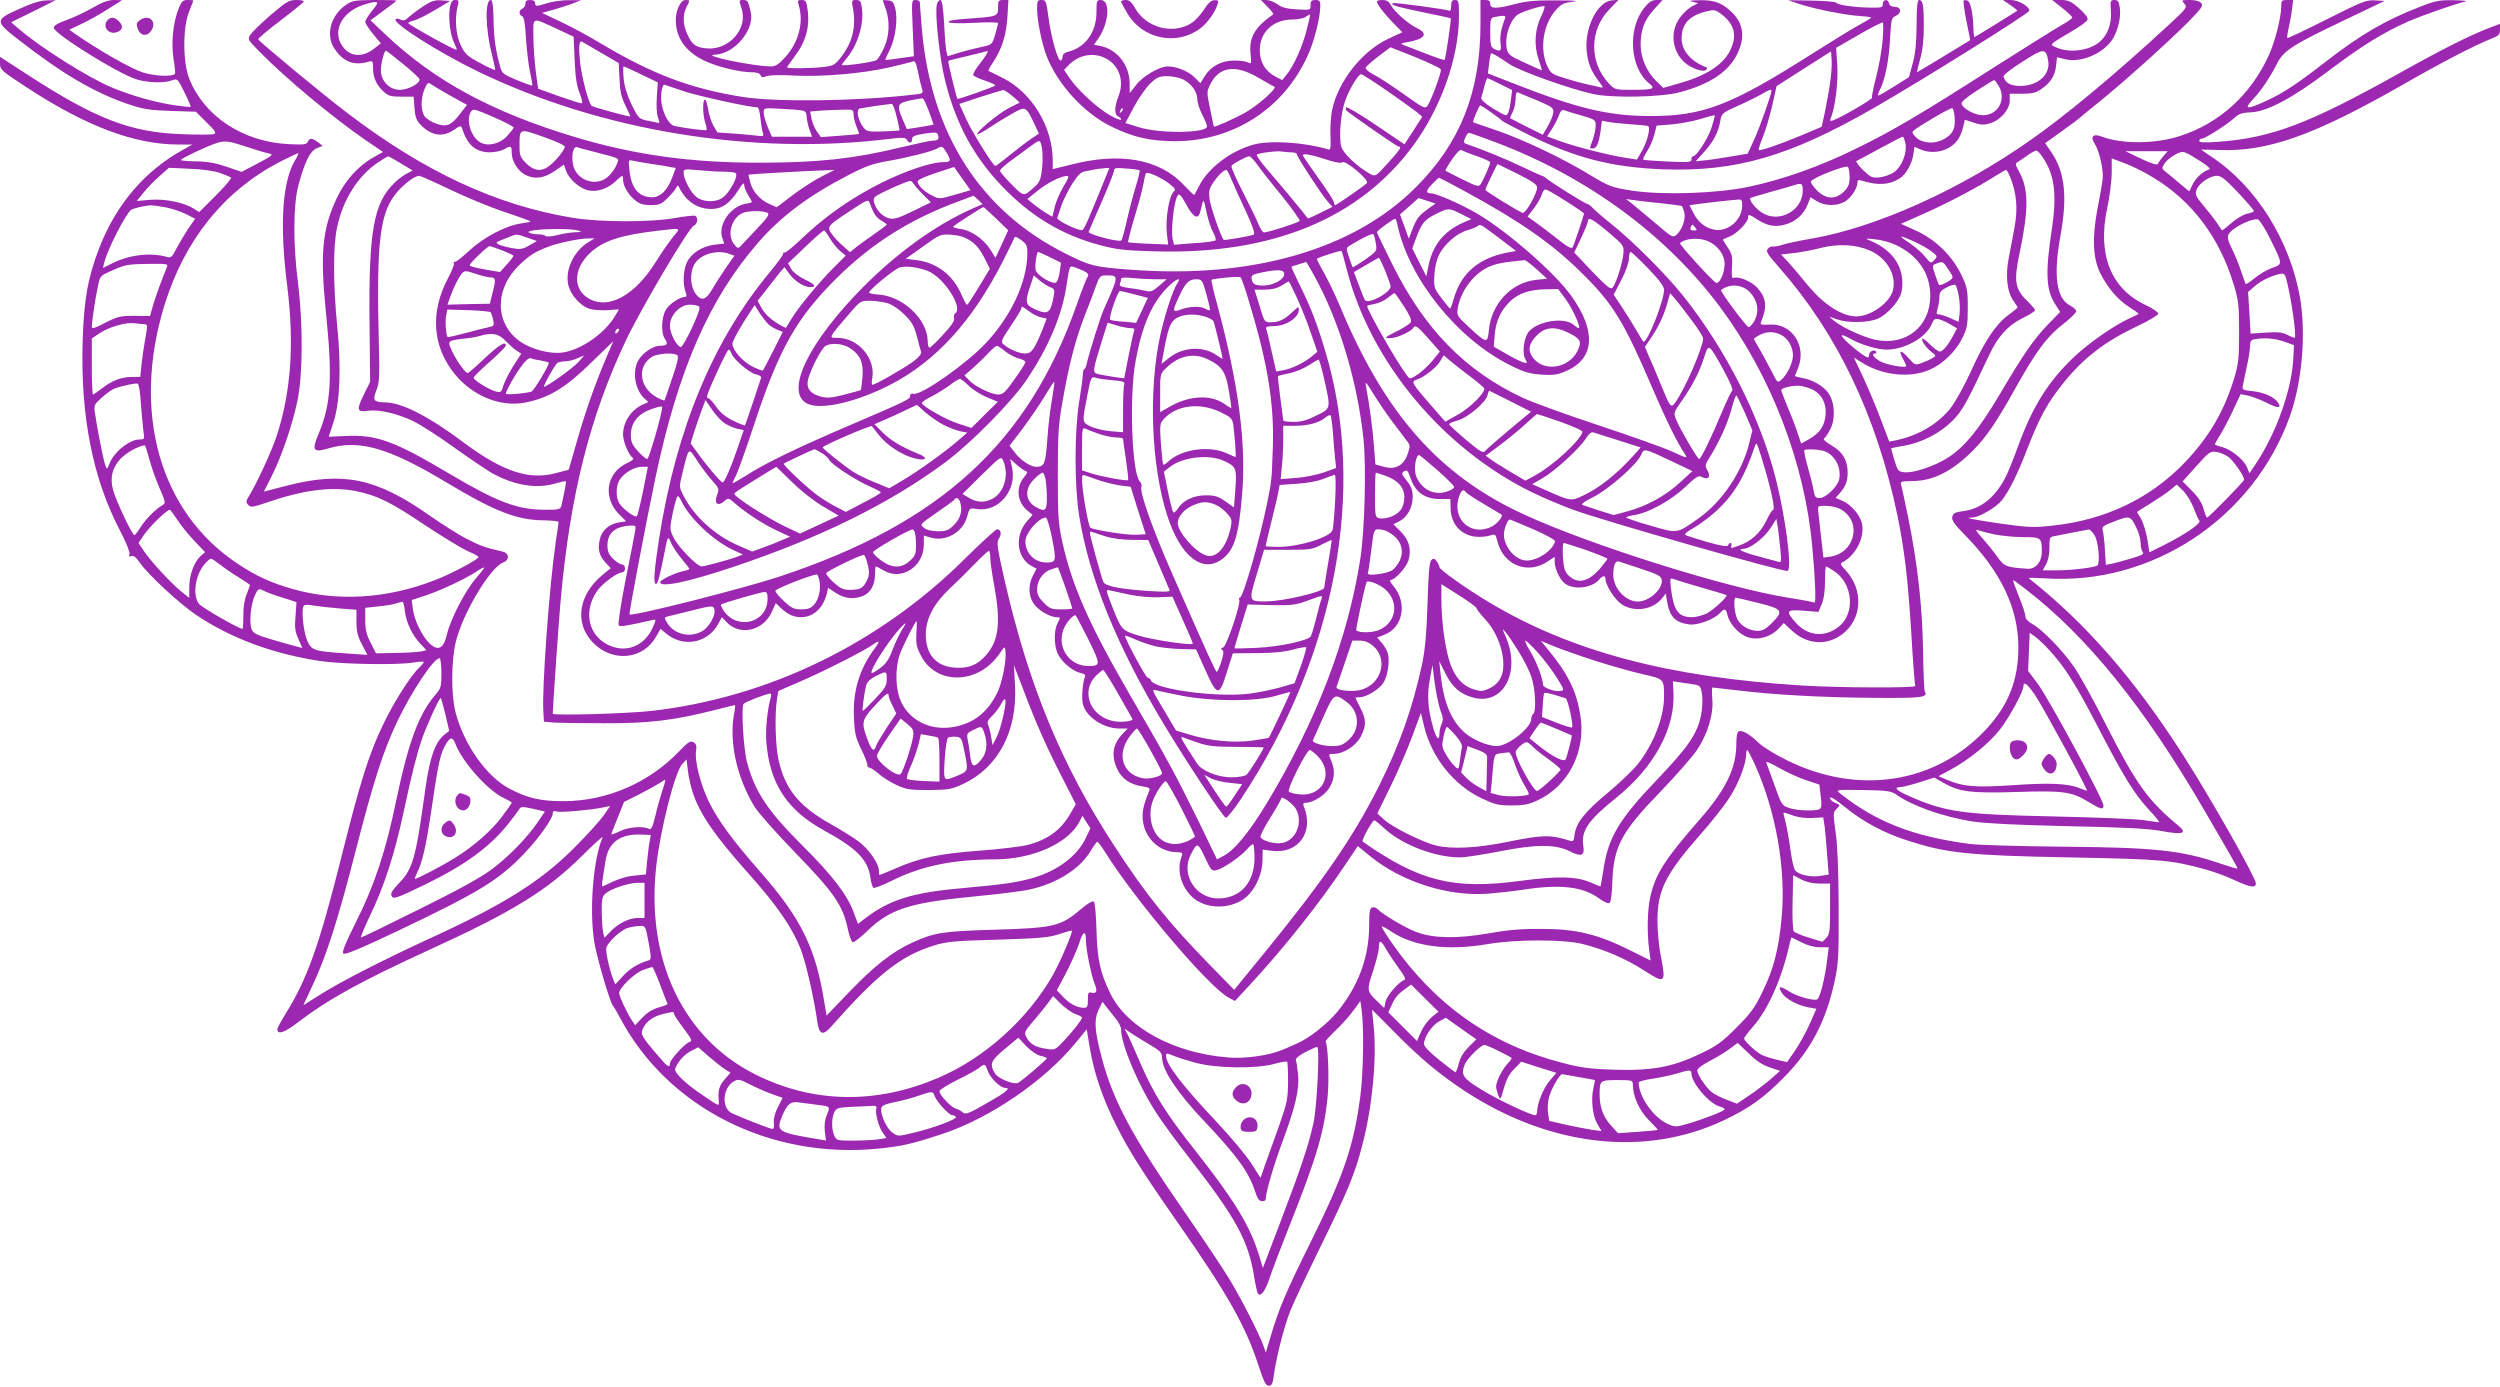 <?xml version="1.0" standalone="no"?>
<!DOCTYPE svg PUBLIC "-//W3C//DTD SVG 20010904//EN"
 "http://www.w3.org/TR/2001/REC-SVG-20010904/DTD/svg10.dtd">
<svg version="1.0" xmlns="http://www.w3.org/2000/svg"
 width="1280pt" height="710pt" viewBox="0 0 1280 710"
 preserveAspectRatio="xMidYMid meet">
<g transform="translate(0,710) scale(0.1,-0.1)"
fill="#9c27b0" stroke="none">
<path d="M100 7055 c-128 -57 -128 -63 -3 -160 222 -173 386 -269 556 -327 79
-27 110 -32 221 -36 l129 -4 54 -54 c44 -43 52 -55 39 -60 -9 -4 -83 -4 -164
-1 -266 9 -447 80 -804 313 l-128 83 0 -33 c0 -33 6 -38 142 -127 301 -196
547 -289 772 -289 l71 0 -50 -28 c-193 -107 -338 -276 -425 -497 -60 -155 -81
-269 -87 -487 -11 -378 52 -698 191 -964 33 -62 52 -112 49 -121 -5 -12 -2
-15 9 -10 11 4 25 -6 43 -33 44 -63 204 -211 290 -269 179 -120 396 -200 638
-236 113 -16 393 -21 475 -7 28 5 52 6 52 2 0 -3 -12 -17 -26 -31 -42 -39
-130 -178 -183 -290 -72 -149 -119 -300 -211 -669 -115 -459 -176 -630 -285
-806 -25 -40 -45 -77 -45 -83 0 -30 35 -19 102 32 158 121 325 213 683 377
422 193 598 302 774 477 62 62 110 105 106 95 -49 -115 -69 -380 -41 -542 15
-85 81 -308 95 -320 3 -3 19 -30 35 -60 243 -460 767 -726 1322 -671 127 13
170 23 334 77 241 81 516 269 676 463 l58 71 17 -102 c22 -127 64 -250 134
-390 66 -131 131 -234 315 -498 256 -366 349 -532 414 -733 27 -82 37 -102 52
-102 16 0 21 11 27 60 13 92 52 243 82 320 15 39 85 187 155 330 140 285 177
374 215 522 52 198 75 445 58 611 -5 45 -8 82 -8 82 1 0 53 -52 116 -116 130
-132 225 -211 354 -297 437 -288 927 -344 1331 -153 131 62 206 116 309 221
136 138 212 283 257 485 21 97 23 128 22 390 -1 189 -6 318 -16 382 -13 94
-13 99 6 117 19 20 19 20 -7 30 -15 6 -27 17 -27 26 0 9 31 -10 80 -50 90 -73
196 -130 315 -168 200 -65 307 -77 835 -87 471 -9 518 -14 687 -60 42 -11 110
-36 151 -55 83 -39 112 -43 112 -18 0 29 -232 438 -373 658 -250 390 -497 673
-789 904 -4 4 32 3 80 0 547 -38 1068 305 1256 829 63 177 84 423 52 609 -52
293 -225 569 -451 719 -30 20 -55 37 -55 38 0 1 42 -1 93 -2 248 -9 483 74
937 333 200 115 372 204 458 238 36 14 42 21 42 46 l0 29 -50 -19 c-102 -39
-241 -108 -473 -238 -459 -256 -648 -327 -919 -347 -71 -5 -98 -4 -98 5 0 6 6
11 13 11 17 0 133 74 169 108 22 20 39 25 81 27 82 2 212 71 395 209 170 129
285 200 412 256 74 32 231 87 295 103 11 2 -17 5 -63 6 -72 1 -94 -3 -170 -33
-178 -69 -304 -142 -482 -280 -145 -113 -220 -163 -306 -202 -99 -46 -118 -45
-72 4 43 45 90 114 124 182 35 70 76 97 333 220 l220 105 -49 3 c-45 3 -66 -6
-247 -97 -109 -55 -200 -98 -202 -96 -2 2 1 26 7 52 6 26 14 69 17 96 l6 47
-30 0 c-28 0 -31 -3 -31 -30 0 -59 -32 -186 -66 -258 -91 -197 -248 -341 -448
-407 -129 -43 -304 -44 -409 -3 -40 15 -56 -2 -33 -36 26 -41 48 -142 41 -189
-3 -23 -15 -91 -27 -152 -27 -147 -22 -249 16 -325 39 -76 88 -133 146 -171
28 -18 50 -34 50 -35 0 -2 -20 -12 -45 -23 -76 -34 -208 -125 -283 -196 -132
-124 -213 -252 -287 -453 -24 -67 -54 -141 -66 -164 -53 -104 -127 -164 -217
-175 -41 -5 -51 -10 -56 -28 -5 -18 8 -37 64 -94 183 -186 273 -373 274 -571
1 -171 -50 -300 -166 -425 -258 -276 -650 -338 -1014 -160 -62 30 -129 71
-150 92 -46 44 -83 66 -101 59 -9 -4 -13 -25 -13 -65 0 -123 -53 -233 -186
-385 -181 -207 -227 -279 -254 -396 -15 -64 -18 -178 -7 -267 l8 -61 -108 54
c-161 80 -273 108 -448 108 -105 1 -174 -5 -275 -23 -162 -28 -282 -26 -371 8
-55 21 -167 88 -196 116 -7 8 -20 12 -28 9 -12 -5 -15 -26 -15 -93 0 -159 -54
-307 -160 -438 -51 -63 -147 -139 -210 -166 -19 -9 -52 -23 -74 -32 -66 -29
-193 -47 -281 -39 -277 23 -514 152 -600 327 -53 109 -67 175 -71 326 -2 74
-8 139 -13 144 -6 6 -29 -6 -63 -35 -107 -91 -138 -99 -443 -108 -269 -8 -309
-14 -424 -66 -104 -48 -193 -118 -325 -255 l-114 -119 -12 72 c-45 278 -119
428 -335 673 -136 155 -210 257 -256 351 -43 89 -74 210 -65 261 4 25 0 35
-14 43 -16 8 -27 1 -72 -46 -154 -161 -367 -254 -588 -256 -119 -1 -190 15
-283 65 -116 61 -230 223 -274 387 -24 88 -23 270 1 365 37 148 176 380 242
405 34 13 32 48 -3 56 -85 19 -115 30 -184 65 -42 22 -127 76 -190 120 -273
192 -443 227 -736 151 l-112 -29 39 77 c51 101 105 258 132 384 29 134 30 396
4 606 -26 199 -25 401 2 502 33 121 59 174 94 189 l30 12 -23 18 c-30 23 -45
24 -53 3 -6 -14 -20 -16 -99 -12 -234 12 -432 143 -508 335 -33 83 -34 262 -1
343 12 30 22 56 22 58 0 1 -13 2 -29 2 -24 0 -31 -6 -45 -40 -30 -75 -40 -174
-28 -258 7 -41 10 -77 8 -80 -16 -16 -101 -12 -164 7 -59 18 -226 113 -354
202 l-23 17 65 31 c36 17 97 51 135 76 l70 44 -41 1 c-30 0 -60 -11 -110 -40
-38 -22 -98 -50 -134 -63 -43 -15 -65 -28 -65 -39 0 -29 319 -229 420 -263 56
-19 146 -22 187 -6 26 10 28 8 62 -61 20 -40 34 -73 32 -75 -1 -2 -38 2 -81 8
-94 13 -222 49 -322 91 -121 50 -368 206 -480 303 l-36 31 114 56 114 57 -45
-1 c-31 0 -74 -13 -140 -43z m1170 -709 c41 -14 88 -28 104 -31 28 -6 26 -9
-53 -51 l-84 -44 -76 26 c-55 19 -98 27 -157 28 -45 0 -80 4 -78 7 5 10 135
71 179 85 47 16 65 13 165 -20z m9805 -47 c-13 -16 -25 -33 -27 -39 -2 -7 -36
4 -85 27 l-81 39 108 0 109 0 -24 -27z m195 -27 c36 -23 50 -37 40 -40 -32
-10 -68 -43 -84 -77 l-17 -35 -47 39 c-26 22 -58 49 -71 59 -24 19 -24 20 -8
46 10 14 34 34 55 45 41 21 40 21 132 -37z m-9760 6 c-65 -111 -79 -328 -40
-638 38 -303 20 -550 -55 -777 -27 -79 -95 -226 -136 -296 -21 -33 -21 -39 -8
-52 13 -14 23 -12 89 10 193 67 337 85 460 61 114 -23 179 -56 361 -178 86
-57 182 -115 212 -129 31 -13 57 -27 57 -31 0 -12 -139 -86 -225 -119 -244
-95 -500 -110 -729 -44 -114 33 -185 66 -281 130 -397 264 -541 772 -374 1319
103 337 306 589 593 738 50 25 92 45 94 44 1 -2 -6 -19 -18 -38z m9511 -85
c201 -120 342 -307 415 -548 25 -81 28 -105 28 -245 0 -140 -3 -164 -27 -243
-51 -165 -128 -296 -250 -424 -177 -185 -407 -295 -676 -324 -98 -11 -124 -10
-267 10 -149 22 -194 31 -148 31 36 0 123 51 153 88 40 51 82 136 136 277 57
146 98 222 174 317 106 134 216 219 388 300 57 27 103 55 103 62 0 8 -29 28
-64 44 -179 84 -248 259 -197 497 12 55 22 134 23 177 l0 77 67 -25 c36 -13
100 -45 142 -71z m-9896 22 c28 -10 53 -21 58 -24 4 -4 -31 -45 -78 -92 l-85
-85 -27 17 c-49 32 -146 52 -223 46 l-70 -6 36 44 c20 25 57 63 83 85 l46 41
105 -5 c63 -2 125 -11 155 -21z m10334 -101 c45 -48 81 -90 81 -94 0 -4 -15
-11 -34 -14 -19 -4 -55 -25 -80 -47 -26 -23 -48 -40 -50 -38 -1 2 -13 20 -26
39 -13 19 -44 59 -69 88 -39 47 -43 56 -35 80 12 33 68 72 105 72 21 0 44 -18
108 -86z m-10614 -75 c33 -6 80 -22 107 -35 l47 -24 -36 -52 c-19 -29 -46 -75
-60 -101 -21 -42 -28 -48 -46 -43 -86 25 -197 12 -288 -35 l-42 -21 7 29 c17
67 112 253 138 269 12 8 69 21 99 23 8 0 42 -4 74 -10z m10777 -159 c67 -136
67 -132 10 -152 -26 -10 -66 -33 -89 -53 -23 -19 -44 -32 -46 -28 -2 5 -12 33
-22 63 -10 30 -30 81 -46 113 -22 44 -26 63 -19 77 18 33 112 81 150 77 8 -1
36 -45 62 -97z m-10767 -147 c-24 -56 -63 -164 -74 -205 l-13 -46 -79 1 c-72
0 -86 -3 -149 -35 -57 -30 -70 -33 -70 -20 1 28 19 154 32 209 10 50 13 52 67
76 75 33 81 34 195 36 90 1 98 0 91 -16z m10849 -55 c26 -93 57 -308 44 -308
-3 0 -20 7 -38 16 -25 13 -50 15 -110 11 l-77 -5 -6 107 -7 106 38 33 c32 28
102 59 138 61 7 1 15 -9 18 -21z m-10963 -238 c14 0 15 -7 4 -67 -7 -38 -16
-98 -20 -135 l-7 -68 -44 0 c-53 0 -102 -19 -154 -60 -21 -16 -41 -30 -44 -30
-3 0 -6 65 -6 144 l0 143 40 27 c51 33 134 57 180 51 19 -3 42 -5 51 -5z
m10954 -89 l50 -18 -3 -64 c-7 -162 -87 -387 -195 -548 l-30 -44 -12 30 c-16
39 -80 91 -127 104 -21 5 -38 12 -38 14 0 3 14 27 30 53 17 27 46 84 66 127
l36 77 36 -7 c20 -4 62 -20 95 -36 60 -31 80 -31 61 -1 -19 29 -71 53 -130 59
-54 6 -56 7 -50 32 3 14 12 58 20 96 9 39 16 84 16 102 0 25 5 33 23 36 48 9
104 5 152 -12z m-10974 -314 c4 -53 10 -117 13 -142 7 -44 6 -45 -19 -45 -52
0 -132 -64 -155 -125 -12 -30 -12 -30 -21 -7 -9 24 -43 195 -53 268 -6 39 -3
44 35 78 22 20 52 42 67 47 33 13 103 28 117 25 6 -2 13 -46 16 -99z m43 -286
c10 -38 33 -105 52 -148 31 -71 33 -79 18 -88 -37 -21 -90 -75 -114 -114 -14
-22 -28 -41 -32 -41 -11 0 -95 178 -109 231 -17 64 -5 114 39 161 30 31 91 65
123 68 3 0 13 -31 23 -69z m10645 10 c26 -19 81 -98 81 -117 0 -8 -181 -194
-190 -194 -3 0 -11 20 -18 46 -9 31 -27 59 -60 92 l-47 47 70 78 c65 73 72 78
103 73 18 -2 45 -14 61 -25z m-178 -260 c11 -31 25 -61 30 -67 11 -13 -75 -72
-186 -127 l-70 -35 -11 69 c-7 38 -21 85 -32 103 l-21 35 72 45 c40 25 86 56
102 70 l30 25 33 -32 c17 -17 41 -56 53 -86z m-10326 -58 c16 -26 55 -75 87
-109 l58 -61 -22 -19 c-34 -30 -59 -99 -59 -160 l0 -55 -38 30 c-51 41 -152
149 -191 205 l-31 46 30 44 c28 41 116 126 130 126 3 0 19 -21 36 -47z m10034
-47 c12 -23 21 -58 21 -77 0 -19 5 -40 11 -46 9 -9 -7 -17 -58 -32 -38 -11
-83 -24 -100 -27 l-31 -6 -5 78 c-2 44 -8 88 -11 99 -6 17 2 24 61 46 77 30
82 29 112 -35z m-729 -32 c36 -7 102 -14 148 -14 92 0 96 -3 96 -72 1 -55 -32
-94 -75 -90 -110 8 -116 11 -154 63 -20 28 -55 71 -78 97 -28 30 -35 43 -22
38 11 -4 49 -14 85 -22z m515 -6 c19 -32 28 -138 14 -153 -11 -10 -129 -25
-207 -25 l-73 0 18 33 c10 19 17 53 16 85 0 46 2 53 21 56 11 2 55 11 96 19
41 8 80 15 85 16 6 0 19 -14 30 -31z m-9599 -148 c21 -17 64 -47 96 -66 32
-20 58 -37 58 -40 0 -2 -8 -23 -17 -46 -11 -27 -18 -68 -17 -110 0 -38 -2 -68
-4 -68 -18 0 -208 109 -223 128 -36 46 -18 154 33 209 12 13 25 23 28 23 4 0
25 -14 46 -30z m1310 -72 c-54 -62 -130 -209 -148 -287 -16 -72 -45 -87 -89
-45 -38 37 -77 116 -85 175 l-6 47 68 22 c79 26 213 89 264 124 19 13 37 22
39 20 2 -1 -18 -27 -43 -56z m7932 -52 c319 -245 612 -608 919 -1136 145 -248
171 -295 169 -297 -1 -2 -42 10 -89 26 -199 68 -337 82 -807 86 -215 2 -425 8
-475 14 -288 38 -479 112 -664 259 -23 19 -22 19 117 17 122 -2 144 -5 169
-22 84 -60 241 -115 393 -139 63 -10 228 -18 485 -24 293 -6 413 -12 483 -25
107 -20 133 -12 86 27 -156 129 -217 213 -373 521 -60 119 -133 251 -161 291
-59 86 -165 195 -216 222 -21 12 -34 26 -34 39 0 11 -15 57 -34 103 -18 45
-31 82 -29 82 3 0 30 -20 61 -44z m-8921 -46 l71 -23 -5 -72 c-5 -58 -2 -80
15 -117 l20 -46 -37 10 c-20 5 -76 21 -124 35 -74 22 -91 31 -99 52 -13 35 -4
128 17 173 17 35 19 36 44 24 14 -8 58 -24 98 -36z m626 -69 c7 -59 38 -124
80 -168 l30 -32 -24 -6 c-13 -3 -71 -7 -129 -8 l-105 -2 -27 54 c-22 42 -28
69 -28 117 l0 62 65 7 c35 3 77 10 92 15 15 5 31 9 34 9 3 1 9 -21 12 -48z
m-338 14 l90 -7 0 -62 c0 -48 6 -74 28 -115 l28 -54 -103 7 c-170 12 -180 15
-203 61 -19 39 -33 151 -22 179 4 10 15 12 49 6 24 -4 84 -11 133 -15z m8756
-212 c79 -85 137 -176 255 -404 129 -249 181 -333 261 -420 31 -32 51 -59 47
-59 -5 0 -40 5 -79 11 -38 6 -248 14 -465 19 -468 10 -550 22 -742 107 -59 26
-74 43 -38 43 10 0 54 11 96 24 l77 25 51 -29 c82 -45 137 -52 371 -45 239 8
281 2 367 -50 63 -39 78 -43 78 -19 0 29 -283 552 -336 622 l-50 67 4 97 4 98
27 -19 c15 -11 47 -41 72 -68z m-8231 -119 c0 -72 -2 -78 -34 -115 -82 -97
-135 -240 -196 -531 -54 -265 -113 -441 -207 -628 -55 -110 -73 -154 -65 -162
8 -8 83 23 277 115 418 199 520 261 651 399 75 79 144 177 144 203 0 12 6 15
20 10 19 -6 170 7 239 21 l35 7 -34 -49 c-19 -27 -86 -101 -150 -165 -170
-171 -363 -292 -740 -464 -230 -106 -448 -217 -552 -282 l-95 -60 47 101 c70
148 129 332 220 686 94 366 141 512 215 668 75 156 186 322 215 322 6 0 10
-34 10 -76z m8161 -115 c39 -58 269 -481 264 -487 -1 -1 -17 4 -36 12 -59 25
-154 29 -342 16 -195 -13 -257 -8 -340 28 l-42 18 60 32 c94 51 191 129 250
201 50 62 125 199 125 228 0 27 21 11 61 -48z m-8140 -99 l19 -82 -24 -19
c-47 -37 -75 -115 -97 -270 -51 -370 -64 -418 -141 -496 -27 -28 -39 -47 -34
-58 8 -21 21 -17 172 56 202 98 330 191 424 308 27 34 53 69 58 77 8 15 16 15
71 3 l61 -14 -35 -52 c-54 -80 -151 -180 -240 -246 -54 -40 -175 -107 -370
-203 -159 -79 -292 -144 -296 -144 -5 0 17 51 46 113 71 146 125 313 170 523
44 204 68 300 95 379 24 70 91 217 97 211 2 -2 13 -41 24 -86z m50 -147 c35
-93 165 -239 247 -278 23 -11 42 -22 42 -25 0 -3 -23 -36 -51 -73 -53 -70
-141 -148 -239 -209 -53 -34 -194 -108 -205 -108 -3 0 1 12 9 28 27 52 47 138
72 307 39 267 48 310 82 363 19 29 30 28 43 -5z m6653 -105 c109 -241 161
-537 138 -786 -15 -163 -41 -264 -99 -382 -38 -80 -60 -109 -132 -181 -72 -73
-101 -94 -183 -133 -142 -69 -250 -89 -443 -83 -123 4 -171 10 -265 35 -369
95 -655 298 -877 619 -29 42 -51 78 -49 80 2 2 23 -9 47 -25 118 -79 288 -101
495 -66 143 25 389 25 486 1 112 -28 221 -75 313 -134 110 -71 115 -68 90 64
-12 57 -19 138 -19 193 1 153 43 236 218 435 54 61 120 144 147 185 48 72 89
177 89 226 0 13 3 24 6 24 3 0 20 -33 38 -72z m-5438 -143 c36 -112 113 -224
293 -425 137 -153 219 -272 260 -378 28 -73 69 -253 86 -375 9 -64 29 -71 69
-25 242 273 357 364 531 418 61 19 104 23 325 29 220 7 263 11 315 29 33 11
61 19 63 17 6 -6 -58 -157 -95 -223 -128 -228 -352 -430 -590 -531 -316 -135
-635 -130 -928 14 -375 184 -569 587 -515 1070 21 189 96 484 133 523 l22 24
7 -58 c4 -32 15 -81 24 -109z m5700 61 l69 -23 7 -59 c6 -42 4 -60 -5 -66 -18
-12 -117 -9 -156 5 -39 14 -38 12 -81 132 -18 50 -35 96 -37 102 -3 7 26 -6
65 -28 38 -22 101 -51 138 -63z m-5856 -57 c-10 -31 -26 -88 -35 -128 -15 -60
-21 -71 -34 -64 -31 15 -106 8 -148 -13 -24 -12 -43 -19 -43 -15 0 3 15 42 33
85 l32 80 80 40 c44 23 91 49 105 58 13 10 25 16 26 15 2 -1 -5 -27 -16 -58z
m5791 -125 c26 -9 67 -14 99 -12 l55 3 7 -45 c3 -25 9 -91 13 -147 l8 -101
-46 -7 c-48 -7 -107 6 -126 29 -6 7 -16 48 -22 92 -10 77 -24 150 -35 187 -6
21 -7 21 47 1z m-5855 -134 c-4 -19 -9 -65 -13 -101 l-6 -66 -57 -6 c-47 -4
-89 -18 -163 -55 -8 -4 -6 13 14 135 16 92 76 134 182 130 l49 -2 -6 -35z
m5991 -214 l53 0 0 -129 c0 -113 -2 -130 -19 -149 l-20 -20 -69 21 c-38 11
-73 26 -78 33 -5 7 -8 75 -6 150 l3 137 42 -22 c27 -14 59 -21 94 -21z m-6017
-86 l0 -90 -35 0 c-44 0 -100 -28 -140 -70 l-30 -31 -6 23 c-4 13 -7 59 -8
104 -1 69 2 84 19 99 27 24 116 54 163 55 l37 0 0 -90z m21 -216 c14 -78 14
-86 0 -91 -56 -17 -96 -42 -131 -80 l-40 -43 -10 25 c-21 54 -41 147 -35 164
9 29 76 91 109 100 17 5 45 10 61 10 30 1 30 1 46 -85z m2239 10 c0 -43 27
-178 44 -219 16 -38 11 -54 -14 -48 -18 5 -20 0 -20 -36 0 -34 -3 -41 -19 -41
-35 0 -74 20 -107 55 l-33 35 49 92 c26 51 56 119 66 150 19 62 34 67 34 12z
m3664 -9 c31 -16 66 -25 94 -25 l45 0 -7 -57 c-11 -98 -38 -204 -52 -210 -23
-8 -106 16 -147 43 -45 29 -57 25 -33 -11 19 -30 83 -64 137 -73 l39 -7 -33
-75 c-18 -41 -52 -103 -75 -137 l-42 -61 -52 12 c-29 7 -64 18 -78 25 -30 16
-90 71 -90 84 0 5 20 32 45 60 80 91 151 254 189 430 4 15 7 27 9 27 1 0 24
-11 51 -25z m-2125 -38 c13 -23 42 -66 64 -96 30 -41 37 -56 26 -59 -28 -10
-89 -80 -95 -111 l-7 -32 -34 33 c-56 53 -56 57 -23 156 16 50 30 104 30 121
0 42 10 39 39 -12z m-3719 -179 c19 -51 36 -95 38 -98 1 -3 -19 -11 -45 -18
-32 -9 -59 -26 -84 -52 l-37 -39 -15 22 c-27 41 -67 126 -67 142 0 27 79 103
123 119 23 8 44 15 47 15 3 0 21 -41 40 -91z m3951 -165 c-18 -15 -43 -48 -55
-75 l-21 -48 -73 73 -74 74 16 34 c18 41 32 58 71 86 l30 22 70 -70 70 -69
-34 -27z m-1825 15 c19 -6 34 -15 34 -18 0 -10 -44 -67 -92 -118 -45 -48 -47
-49 -90 -42 -56 8 -84 24 -102 58 -13 26 -12 29 33 82 26 30 60 72 75 92 l28
38 40 -40 c22 -21 55 -45 74 -52z m204 -20 c17 -20 30 -46 30 -58 0 -79 89
-289 183 -432 29 -46 105 -148 167 -228 240 -309 301 -421 331 -605 7 -44 16
-84 20 -89 15 -17 38 15 60 82 12 37 57 155 100 263 141 354 181 490 197 671
8 87 1 262 -11 274 -3 3 20 28 50 57 30 28 71 74 91 101 l37 51 7 -50 c12 -91
8 -322 -7 -437 -34 -257 -84 -403 -255 -749 -125 -251 -164 -344 -204 -481
l-25 -83 -12 34 c-22 62 -115 244 -174 341 -31 52 -131 201 -220 330 -279 402
-377 585 -435 808 -36 137 -39 191 -16 240 l21 43 17 -23 c10 -13 32 -40 48
-60z m-2260 23 c0 -6 22 -39 49 -75 43 -57 47 -66 31 -71 -24 -8 -100 -91
-100 -110 0 -25 -13 -17 -55 33 -93 108 -98 117 -81 150 18 35 53 59 103 71
52 12 53 12 53 2z m4077 -110 l32 -22 -39 -39 c-26 -26 -44 -55 -51 -85 -6
-25 -14 -45 -17 -45 -2 0 -40 28 -83 63 -50 40 -78 69 -78 82 -1 34 42 97 78
116 l34 18 46 -33 c25 -18 60 -42 78 -55z m-1650 -44 c65 -38 72 -45 73 -73 0
-63 79 -181 220 -329 166 -176 223 -255 256 -355 12 -37 21 -50 35 -50 11 0
19 3 19 8 1 38 40 172 86 296 67 180 88 270 80 347 -3 31 -8 62 -11 70 -3 9
12 23 48 42 29 15 56 27 61 27 14 0 -1 -308 -19 -390 -25 -114 -68 -241 -168
-503 l-91 -239 -21 69 c-47 150 -125 278 -326 533 -149 189 -211 288 -276 437
-29 68 -60 137 -69 155 l-17 32 24 -17 c13 -9 56 -36 96 -60z m-549 -63 c18
-4 32 -9 31 -13 0 -7 -123 -112 -146 -125 -21 -11 -100 20 -118 47 -30 48 -24
65 49 126 l70 58 41 -44 c25 -25 54 -45 73 -49z m3626 12 c38 -38 71 -59 107
-71 l53 -18 -49 -43 c-28 -24 -78 -62 -111 -84 l-61 -41 -54 21 c-30 11 -64
29 -76 39 -30 25 -73 90 -73 110 0 10 26 29 64 49 35 18 81 46 102 62 22 16
40 30 41 30 0 0 26 -24 57 -54z m-1281 13 c34 -17 64 -33 66 -35 3 -2 -7 -17
-22 -32 -26 -28 -57 -90 -57 -116 0 -8 5 -27 11 -43 11 -27 12 -27 29 36 13
45 28 74 54 99 l35 36 90 -29 90 -28 -35 -41 c-32 -37 -64 -116 -64 -158 0
-10 -4 -18 -9 -18 -24 0 -187 77 -271 128 -102 62 -112 78 -90 133 13 30 82
99 100 99 6 0 39 -14 73 -31z m-3960 -94 l27 -17 -30 -35 c-28 -32 -35 -56
-30 -112 2 -26 4 -27 -80 30 -91 61 -150 118 -143 137 13 36 46 73 81 91 l37
19 55 -48 c30 -26 67 -55 83 -65z m2411 33 c104 -28 309 -31 401 -5 32 9 62
14 65 11 3 -3 5 -49 5 -102 -1 -88 -5 -108 -43 -217 -24 -66 -55 -155 -71
-198 l-27 -78 -47 74 c-26 41 -106 136 -178 213 -173 183 -259 295 -259 337 0
16 2 16 37 2 20 -9 73 -25 117 -37z m-1066 -43 c14 -36 64 -85 88 -85 32 0 9
-20 -93 -78 -92 -53 -109 -60 -123 -48 -8 8 -25 17 -37 20 -25 8 -83 70 -83
89 0 7 40 32 88 56 49 24 100 52 113 62 32 25 33 24 47 -16z m3602 -10 c0 -50
93 -158 147 -171 13 -4 23 -9 23 -14 0 -8 -112 -52 -194 -75 -55 -16 -60 -16
-98 1 -73 33 -148 140 -148 212 0 5 35 14 78 20 42 7 97 19 122 27 59 18 70
18 70 0z m-575 -20 c44 -8 81 -14 81 -15 1 0 -3 -19 -8 -42 -13 -58 -4 -142
21 -184 l21 -35 -47 6 c-27 4 -87 16 -134 26 l-87 20 -6 40 c-4 22 -1 59 5 81
11 43 54 118 67 118 4 0 43 -7 87 -15z m-4137 -85 l59 -21 -24 -47 c-15 -30
-23 -59 -21 -79 3 -21 0 -33 -8 -33 -11 0 -147 53 -206 80 -56 26 -49 133 12
165 20 11 31 8 77 -16 29 -15 79 -37 111 -49z m4412 47 c0 -60 33 -132 81
-181 27 -27 48 -50 47 -51 -2 -2 -48 -6 -103 -10 l-101 -7 -36 40 c-40 44 -58
94 -58 159 0 71 3 73 91 73 76 0 79 -1 79 -23z m-3575 -58 c9 -28 74 -99 91
-99 7 0 15 -4 18 -9 7 -11 -115 -57 -218 -81 -78 -19 -79 -19 -107 1 -29 20
-63 95 -57 125 2 13 20 21 68 31 36 7 90 21 120 32 73 25 77 25 85 0z m-605
-45 c72 -9 71 -8 54 -51 -11 -25 -14 -53 -11 -85 l6 -47 -32 5 c-218 36 -225
41 -192 121 26 62 44 76 90 68 22 -3 60 -8 85 -11z m307 -18 c-8 -21 11 -96
33 -126 l19 -27 -46 -7 c-25 -3 -83 -6 -128 -6 -78 0 -82 1 -93 25 -15 33 -15
87 -1 119 11 23 18 25 88 29 42 1 89 4 105 5 20 1 27 -2 23 -12z"/>
<path d="M10294 3296 c-10 -25 0 -69 18 -80 13 -8 23 -5 43 14 27 26 32 49 13
68 -17 17 -67 15 -74 -2z"/>
<path d="M10464 3215 c-15 -23 -15 -27 0 -50 28 -43 66 -28 66 25 0 19 -25 50
-40 50 -5 0 -17 -11 -26 -25z"/>
<path d="M2340 3026 c-16 -20 -9 -56 13 -70 24 -15 51 3 55 38 3 20 -2 28 -23
36 -33 12 -30 13 -45 -4z"/>
<path d="M2278 2886 c-24 -18 -23 -53 1 -66 41 -22 72 16 46 56 -18 27 -23 29
-47 10z"/>
<path d="M6327 1532 c-22 -24 -21 -45 1 -65 27 -25 60 -21 74 8 25 56 -35 101
-75 57z"/>
<path d="M6365 1364 c-9 -9 -15 -26 -13 -38 2 -17 10 -21 43 -21 34 0 40 3 43
23 7 46 -40 69 -73 36z"/>
<path d="M1388 7025 c-49 -42 -95 -87 -105 -101 -16 -25 -16 -26 43 -86 135
-138 379 -341 548 -457 l87 -59 -53 -30 c-73 -41 -143 -119 -183 -205 -75
-158 -87 -284 -56 -589 34 -333 26 -467 -37 -617 -37 -88 -30 -100 49 -77 157
47 308 4 603 -173 249 -150 363 -194 499 -195 42 -1 77 -4 77 -9 0 -4 -7 -51
-15 -105 -32 -218 -71 -748 -63 -867 l3 -50 45 -4 c25 -2 142 -4 260 -4 231
-1 359 14 571 68 54 14 100 25 102 25 2 0 1 -19 -4 -42 -27 -142 11 -322 102
-475 19 -32 113 -138 214 -242 197 -203 241 -268 266 -388 7 -34 18 -64 25
-67 6 -2 40 24 75 58 116 112 216 144 545 176 118 11 248 27 287 36 140 31
259 107 313 200 14 24 29 44 32 44 4 0 20 -21 37 -48 158 -253 538 -701 639
-752 l29 -15 74 80 c172 185 362 424 487 612 l68 101 66 -54 c160 -129 394
-204 597 -190 50 4 133 13 185 21 189 29 305 16 389 -46 29 -21 47 -27 53 -21
6 6 12 53 13 104 6 183 46 258 245 463 80 83 164 179 188 214 56 84 86 184 79
262 -3 32 -2 59 1 59 4 0 59 -7 122 -14 185 -23 439 -37 703 -39 245 -2 281 2
262 32 -3 6 -8 102 -9 214 -4 223 -27 434 -76 677 -17 80 -32 154 -36 166 -5
19 -1 20 58 21 109 1 207 52 314 161 65 66 117 143 206 302 114 205 168 277
259 347 32 25 59 52 59 59 0 8 -13 20 -30 29 -72 37 -88 153 -50 361 36 198
22 325 -48 426 l-31 45 82 59 c45 32 84 61 87 64 3 3 50 42 105 86 129 104
358 310 459 412 68 69 78 83 66 96 -8 10 -29 16 -58 16 -43 0 -44 -1 -28 -19
16 -18 13 -23 -86 -114 -272 -251 -527 -463 -710 -590 -359 -251 -777 -438
-1103 -497 -66 -11 -136 -26 -155 -32 -19 -7 -42 -11 -51 -10 -9 2 -22 -4 -28
-12 -11 -13 -1 -28 57 -94 299 -339 500 -761 606 -1267 37 -181 54 -323 72
-609 8 -143 18 -264 20 -268 7 -11 -378 -10 -576 2 -687 42 -1187 175 -1607
427 -116 69 -252 166 -253 179 0 5 -6 19 -14 30 -12 16 -17 17 -28 6 -9 -9
-15 -69 -19 -220 -5 -154 -12 -233 -27 -308 -48 -225 -115 -415 -222 -629
-131 -261 -288 -489 -598 -868 l-143 -175 -128 131 c-206 211 -326 360 -483
602 -272 416 -440 822 -563 1358 -40 176 -43 201 -31 219 16 23 11 48 -9 48
-7 0 -80 -67 -162 -148 -438 -436 -1006 -713 -1608 -782 -129 -14 -505 -25
-505 -14 0 27 31 475 40 574 48 543 150 948 336 1340 79 165 322 577 347 585
18 7 23 40 7 50 -5 3 -51 -2 -102 -11 -127 -23 -388 -22 -527 1 -389 64 -757
235 -1151 535 -130 99 -454 367 -458 379 -1 4 49 47 113 95 63 48 117 92 120
97 4 5 -13 9 -37 9 -39 0 -51 -8 -130 -75z m9071 -731 c60 -88 73 -189 47
-364 -35 -228 -31 -317 19 -391 l23 -36 -62 -64 c-71 -73 -126 -152 -248 -359
-104 -175 -175 -263 -258 -319 -69 -46 -181 -84 -230 -79 -30 3 -34 7 -51 63
-10 32 -17 60 -16 60 1 1 31 7 67 13 91 16 185 65 248 129 51 52 71 90 187
336 44 94 96 151 170 188 36 17 65 36 65 41 0 4 -20 27 -44 51 -59 57 -66 100
-36 239 48 229 47 331 -3 421 -19 33 -19 40 -7 47 8 5 31 20 50 34 19 14 40
25 45 25 6 1 21 -15 34 -35z m-8406 -31 l60 -36 -29 -15 c-16 -8 -44 -28 -62
-46 -109 -103 -135 -249 -130 -721 l3 -300 -34 -69 c-37 -76 -33 -88 26 -79
51 8 150 -15 228 -53 39 -19 133 -79 210 -135 77 -55 163 -113 190 -129 115
-65 232 -85 330 -55 27 8 51 13 52 11 3 -3 -5 -46 -22 -123 -5 -21 -11 -23
-83 -23 -143 0 -245 39 -492 185 -279 166 -372 200 -526 193 l-91 -4 25 76
c33 103 40 281 18 496 -20 205 -21 400 -1 496 30 145 108 269 213 338 25 16
47 30 50 30 2 0 31 -16 65 -37z m8240 -72 c32 -80 39 -159 22 -251 -9 -47 -22
-121 -31 -165 -17 -91 -7 -172 26 -217 11 -15 20 -29 20 -32 0 -2 -22 -21 -50
-41 -62 -46 -122 -136 -190 -289 -30 -65 -73 -144 -96 -176 -63 -86 -170 -151
-290 -175 l-31 -6 -43 113 c-23 62 -64 159 -90 215 l-48 102 47 -29 c104 -63
243 -77 343 -32 65 28 133 94 165 161 25 50 28 67 28 156 0 93 -3 105 -34 170
-47 97 -133 180 -233 225 l-75 34 126 56 c122 55 261 128 359 190 26 16 50 30
53 30 4 0 14 -18 22 -39z m-7992 -60 c79 -38 204 -90 278 -115 73 -24 135 -47
137 -49 3 -2 -19 -7 -47 -11 -77 -10 -193 -71 -265 -138 -34 -32 -67 -58 -73
-58 -7 0 -10 -4 -7 -8 3 -5 -10 -38 -29 -74 -94 -176 -82 -352 34 -494 91
-112 235 -170 361 -145 124 25 206 75 347 214 l103 100 -34 -80 c-61 -144
-107 -275 -151 -428 l-43 -150 -69 -18 c-134 -36 -269 9 -463 153 -187 140
-322 209 -410 210 -57 1 -63 10 -43 61 15 38 17 69 13 224 -14 548 4 693 99
798 37 41 87 77 107 77 6 0 76 -31 155 -69z m659 -211 c22 -7 20 -8 -15 -9
-22 -1 -64 -7 -93 -15 -29 -7 -55 -9 -58 -5 -3 5 -18 9 -34 9 -15 0 -37 3 -47
7 -14 6 -8 9 22 14 58 9 196 8 225 -1z m487 -32 c-20 -24 -60 -82 -90 -130
-103 -165 -233 -240 -332 -192 -95 45 -93 160 2 244 68 60 156 87 343 109 122
14 116 16 77 -31z m-747 -5 l49 -17 -40 -23 c-35 -20 -46 -21 -90 -13 -28 5
-58 14 -67 19 -15 8 -13 11 13 21 17 7 39 16 50 20 28 12 32 12 85 -7z m7097
-18 c31 -14 72 -37 91 -51 32 -25 33 -27 16 -45 -17 -19 -18 -19 -47 16 -16
20 -52 52 -81 71 -61 41 -56 43 21 9z m-6783 -4 c-78 -47 -124 -148 -103 -225
13 -49 62 -102 106 -117 19 -6 61 -9 94 -7 l58 4 -17 -29 c-52 -92 -176 -179
-273 -192 -61 -9 -157 16 -214 55 -133 92 -135 272 -3 396 50 47 76 64 138 88
52 21 159 44 210 45 l35 1 -31 -19z m6690 -14 c115 -53 179 -146 179 -261 0
-158 -124 -258 -280 -226 -61 13 -171 63 -213 98 l-25 21 40 -14 c58 -20 161
-18 211 4 50 23 112 93 120 138 21 114 -38 210 -161 261 -28 12 -27 12 23 7
30 -2 77 -15 106 -28z m-132 -29 c85 -36 137 -121 121 -199 -13 -66 -112 -139
-189 -139 -74 0 -172 64 -255 168 -34 42 -78 93 -96 113 l-34 36 63 7 c35 4
97 15 138 26 90 23 181 19 252 -12z m-7001 0 c32 -13 59 -25 58 -28 0 -3 -15
-23 -34 -44 l-35 -39 -75 13 c-42 7 -78 16 -80 21 -5 7 91 99 102 99 3 0 32
-10 64 -22z m7405 -98 c26 -39 27 -41 8 -55 -20 -15 -54 -29 -57 -23 -1 1 -10
25 -19 51 -16 48 -16 49 5 57 34 13 35 13 63 -30z m-7469 -40 c31 0 33 -8 16
-75 l-15 -60 -108 -2 -109 -3 14 39 c17 49 43 101 61 122 13 14 19 14 67 -2
28 -10 62 -18 74 -19z m7522 -96 c5 -27 7 -68 4 -91 l-5 -41 -42 19 c-22 10
-49 19 -58 19 -14 0 -15 5 -7 32 5 18 9 45 9 60 0 22 8 32 38 47 20 11 40 16
44 12 4 -4 12 -29 17 -57z m-7518 -82 c4 -4 10 -21 14 -39 6 -30 4 -33 -22
-38 -15 -3 -68 -16 -118 -30 -49 -13 -91 -22 -93 -21 -8 9 -14 79 -8 108 l6
33 107 -3 c60 -2 111 -7 114 -10z m7476 -64 l33 -19 -17 -32 c-26 -51 -56 -87
-71 -87 -8 0 -30 16 -49 35 -20 20 -38 34 -40 31 -8 -8 16 -44 44 -66 27 -21
27 -22 8 -33 -11 -7 -36 -18 -55 -25 -35 -13 -35 -13 -72 29 -38 42 -50 36
-23 -11 8 -14 14 -29 15 -33 0 -14 -104 5 -137 25 -32 19 -43 38 -22 38 5 0 8
4 4 10 -8 13 -35 1 -35 -16 0 -8 -3 -14 -6 -14 -19 0 -134 96 -134 112 0 5 19
-2 43 -16 52 -30 138 -56 187 -56 92 0 202 62 230 130 11 27 17 30 39 25 14
-4 41 -16 58 -27z m-6825 -40 c-7 -7 -12 -8 -12 -2 0 14 12 26 19 19 2 -3 -1
-11 -7 -17z m-573 -44 c19 -19 44 -42 57 -50 l23 -15 -40 -61 c-21 -34 -44
-79 -51 -100 -10 -35 -14 -39 -37 -33 -34 8 -116 58 -116 71 0 5 37 42 83 82
45 40 82 77 82 83 0 25 -37 2 -109 -66 -43 -41 -82 -75 -86 -75 -19 0 -95 122
-95 154 0 10 19 16 65 21 35 3 77 10 92 15 62 19 97 12 132 -26z m370 -110
c-31 -33 -159 -124 -173 -124 -8 0 55 113 68 122 6 4 25 8 41 8 17 1 44 7 60
15 17 7 32 14 34 14 3 1 -11 -15 -30 -35z m-188 10 c21 -4 39 -9 39 -12 0 -15
-76 -142 -89 -147 -24 -9 -131 -18 -131 -11 0 14 44 93 78 139 22 31 40 46 49
43 8 -4 32 -9 54 -12z m2299 -1007 c0 -19 9 -83 20 -143 35 -191 24 -284 -41
-358 -46 -52 -91 -70 -164 -64 -94 8 -145 68 -145 170 0 80 41 158 126 238 38
35 96 93 129 127 33 34 63 62 68 62 4 1 7 -14 7 -32z m2490 -261 c0 -5 18 -29
41 -53 53 -57 87 -134 95 -209 7 -75 -15 -121 -69 -148 -34 -16 -44 -17 -80
-6 -60 18 -103 68 -127 148 -24 81 -40 208 -40 314 l0 77 90 -57 c49 -31 90
-61 90 -66z m-2868 -128 c-3 -54 0 -71 25 -118 79 -149 292 -144 399 11 29 42
29 42 32 15 6 -48 -18 -166 -43 -215 -50 -99 -117 -152 -217 -172 -115 -23
-224 26 -272 123 -31 62 -35 169 -10 245 14 41 80 173 87 173 2 0 1 -28 -1
-62z m-75 15 c-13 -21 -35 -67 -48 -102 -18 -48 -33 -70 -63 -92 -22 -16 -41
-27 -43 -25 -12 12 83 161 145 229 35 37 37 34 9 -10z m3158 -108 c25 -40 55
-98 65 -129 21 -59 27 -180 10 -191 -5 -3 -10 -15 -10 -26 0 -45 -117 -138
-176 -139 -46 0 -123 32 -165 69 -70 62 -109 158 -124 306 l-6 60 31 -62 c34
-69 74 -105 137 -123 156 -47 252 124 173 308 -20 47 -20 47 0 23 11 -12 40
-56 65 -96z m-3298 13 c-75 -101 -111 -216 -105 -347 3 -84 8 -105 37 -166 19
-38 33 -76 32 -82 -1 -7 3 -13 10 -13 6 0 27 -14 47 -31 20 -18 61 -44 92 -58
49 -23 67 -26 165 -26 102 1 115 3 178 32 178 84 276 269 264 503 l-6 105 48
-125 c63 -168 121 -299 202 -456 l67 -132 -25 -43 c-48 -85 -111 -134 -213
-163 -30 -9 -142 -23 -250 -31 -214 -16 -307 -36 -434 -91 -44 -19 -81 -34
-83 -34 -2 0 -3 10 -3 23 0 36 -54 113 -107 151 -26 19 -90 59 -142 88 -162
91 -234 181 -266 333 -15 72 -19 227 -7 304 l7 43 122 53 c124 54 318 153 363
185 34 25 37 18 7 -22z m3400 -23 c32 -36 75 -94 96 -128 36 -58 37 -62 17
-65 -29 -5 -90 17 -90 32 0 31 -32 116 -64 169 -19 31 -31 57 -26 57 5 0 35
-29 67 -65z m293 -39 c74 -24 181 -54 237 -67 113 -25 113 -25 113 -114 0
-107 -53 -243 -134 -347 -25 -31 -94 -97 -154 -147 -117 -97 -161 -152 -170
-213 -4 -34 -7 -38 -26 -32 -97 31 -139 30 -316 -6 -156 -32 -284 -39 -368
-19 -66 16 -220 92 -264 131 l-36 33 66 135 c37 75 87 191 112 258 l45 122 17
-71 c39 -158 151 -298 293 -366 68 -32 87 -37 154 -37 62 0 87 5 133 26 160
74 250 254 219 438 -20 124 -64 212 -169 339 l-33 40 72 -30 c40 -16 134 -49
209 -73z m-795 -253 c14 -35 15 -50 6 -69 -6 -14 -11 -36 -11 -49 0 -44 -17
-27 -33 33 -27 93 -31 167 -16 245 l13 72 12 -93 c7 -51 20 -114 29 -139z
m-2835 159 c0 -32 -8 -46 -59 -100 -33 -34 -61 -62 -64 -62 -4 0 8 94 18 131
4 17 21 33 48 47 56 28 57 28 57 -16z m4142 -28 c23 -5 27 -11 33 -52 3 -26 1
-71 -5 -100 -18 -97 -65 -165 -225 -333 -197 -205 -252 -299 -276 -465 -7 -44
-13 -80 -14 -82 -1 -1 -23 7 -49 19 -74 32 -168 35 -361 9 -344 -46 -517 -3
-808 201 -8 6 49 109 60 109 3 0 28 -20 55 -45 91 -82 256 -144 381 -145 26 0
118 14 205 31 186 37 288 37 360 0 57 -29 76 -22 69 24 -13 81 21 132 170 252
194 156 302 358 291 541 l-3 54 45 -7 c25 -3 57 -8 72 -11z m-666 -69 c12 -4
41 -141 33 -150 -3 -2 -39 9 -80 25 l-74 29 4 58 c1 32 5 61 7 64 2 4 25 0 51
-8 27 -8 53 -16 59 -18z m-4070 3 c-18 -65 -28 -171 -22 -233 19 -212 108
-345 299 -449 163 -89 221 -149 233 -237 4 -27 11 -52 16 -55 5 -3 50 15 101
40 149 73 304 105 522 106 193 1 374 82 432 193 l15 30 20 -32 21 -32 -24 -50
c-41 -89 -142 -166 -267 -203 -82 -24 -152 -34 -341 -51 -283 -24 -397 -60
-532 -165 l-26 -20 -22 58 c-32 90 -111 192 -261 341 -180 180 -243 274 -285
427 -18 65 -31 283 -18 300 7 10 114 51 137 53 4 1 6 -9 2 -21z m604 9 c0 -7
9 -30 20 -51 l19 -39 -49 -73 c-26 -40 -51 -82 -55 -94 -10 -33 -22 -23 -44
35 -32 85 -29 100 37 171 59 64 72 73 72 51z m585 -110 c-9 -40 -24 -88 -35
-107 l-18 -35 -7 40 c-3 22 -10 50 -15 61 -7 17 -3 27 20 49 15 14 36 42 46
61 26 49 30 21 9 -69z m-460 -98 c-6 -45 -50 -178 -64 -192 -18 -18 -121 62
-121 93 0 9 27 56 61 104 l60 87 35 -28 c30 -25 33 -32 29 -64z m3295 39 c41
-18 76 -33 77 -33 4 -2 -24 -111 -31 -123 -9 -15 -64 12 -134 67 l-51 41 26
40 c15 22 29 40 32 40 3 0 40 -14 81 -32z m-2931 -19 c19 -55 14 -104 -15
-138 -37 -45 -50 -40 -57 22 -4 29 -9 66 -13 83 -5 26 -2 32 28 46 45 22 44
22 57 -13z m2414 -15 c22 -25 35 -48 32 -60 -2 -10 -7 -41 -10 -67 -6 -48 -7
-49 -27 -30 -11 10 -31 37 -44 59 -22 38 -23 46 -13 93 6 29 14 51 18 49 4 -2
24 -21 44 -44z m-2650 -11 c4 -2 7 -54 7 -115 l0 -110 -79 3 c-44 2 -83 7 -87
11 -4 4 5 35 20 67 15 33 32 83 39 111 l12 51 40 -7 c22 -3 43 -8 48 -11z
m137 -81 c18 -91 18 -90 -44 -116 -66 -27 -66 -28 -59 87 3 56 11 105 17 110
6 4 24 6 40 5 28 -3 30 -6 46 -86z m2906 37 c10 -12 47 -41 82 -66 34 -25 62
-48 62 -53 0 -10 -109 -110 -120 -110 -19 0 -110 164 -110 198 0 15 39 51 56
52 6 0 19 -10 30 -21z m-281 -18 c39 -15 50 -24 49 -40 0 -12 -1 -55 -2 -97
l-2 -75 -40 22 c-22 12 -51 34 -64 48 l-25 26 17 68 c9 37 16 67 16 67 1 0 24
-9 51 -19z m193 -78 c13 -38 35 -85 49 -106 13 -22 22 -41 20 -44 -12 -11
-116 -14 -153 -4 l-42 11 5 48 c13 157 11 150 46 155 18 2 37 5 42 5 6 1 21
-28 33 -65z"/>
<path d="M1770 7074 c-78 -54 -104 -156 -57 -224 44 -66 98 -87 170 -67 26 7
27 6 27 -33 0 -47 17 -85 55 -120 23 -21 36 -25 90 -25 l63 0 4 -57 c3 -44 10
-64 29 -84 55 -59 114 -69 173 -29 33 23 37 23 42 7 27 -85 70 -122 144 -122
25 1 56 7 70 15 36 21 40 19 40 -17 0 -43 31 -93 69 -113 48 -24 93 -19 149
18 l49 34 12 -33 c15 -43 72 -91 115 -99 45 -9 97 9 137 46 37 35 39 35 39 9
0 -31 25 -74 60 -104 25 -20 42 -26 82 -26 45 0 54 4 88 38 20 20 40 44 43 52
5 11 9 12 13 3 34 -72 93 -113 166 -113 55 0 95 28 140 99 19 31 28 39 28 25
0 -10 9 -34 20 -52 11 -18 20 -34 20 -36 0 -2 -16 -7 -35 -10 -77 -15 -140
-108 -117 -174 l10 -29 -51 -6 c-62 -8 -118 -44 -140 -90 -19 -39 -22 -112 -7
-151 6 -18 6 -26 -1 -26 -27 0 -81 -35 -99 -65 -24 -39 -27 -121 -5 -151 17
-25 11 -34 -24 -34 -36 0 -87 -34 -111 -72 -37 -60 -18 -162 37 -205 14 -11
14 -13 -3 -19 -67 -24 -114 -90 -114 -159 0 -36 30 -108 51 -120 6 -4 -6 -15
-28 -25 -108 -48 -129 -176 -44 -262 l37 -37 -38 -6 c-51 -9 -87 -41 -97 -87
-12 -50 -3 -83 29 -118 l27 -29 -44 -36 c-121 -102 -142 -242 -51 -341 99
-107 259 -94 327 26 l23 40 29 -24 c86 -72 210 -50 265 47 l20 37 24 -25 c68
-73 189 -45 232 53 l20 44 26 -25 c37 -34 65 -47 104 -47 63 0 114 48 132 123
l6 27 40 -26 c44 -29 91 -34 139 -15 39 17 61 56 61 111 0 22 2 40 4 40 3 0
21 -10 41 -21 91 -54 205 20 205 133 l0 46 34 -10 c77 -24 167 27 188 108 12
43 12 44 49 38 110 -18 206 94 181 212 l-10 44 33 -29 c18 -16 39 -31 47 -33
10 -4 9 -9 -4 -25 -48 -54 -43 -130 11 -176 l28 -23 -28 -32 c-64 -72 -55
-184 19 -228 l29 -16 -19 -36 c-23 -47 -23 -99 2 -139 20 -34 85 -73 120 -73
20 0 20 -1 5 -30 -19 -36 -19 -110 -1 -153 17 -42 76 -93 116 -102 24 -5 30
-11 24 -23 -11 -27 -17 -109 -10 -136 16 -66 104 -125 185 -126 l45 0 -26 -27
c-51 -53 -60 -111 -28 -180 22 -49 66 -80 128 -89 35 -5 42 -10 36 -23 -24
-57 -33 -91 -34 -127 -1 -101 74 -183 170 -187 36 -1 37 -3 29 -25 -29 -76 7
-177 79 -223 81 -51 206 -36 268 33 40 44 66 109 68 170 l1 58 46 -6 c137 -18
219 96 164 229 -5 12 -2 17 11 17 38 0 100 40 122 79 26 45 28 88 8 136 -15
35 -15 35 12 35 51 0 115 41 140 90 28 57 28 85 -3 146 -14 27 -25 50 -25 52
0 1 9 2 20 2 34 0 97 37 121 71 23 33 36 110 25 153 -3 13 -17 38 -30 53 l-25
29 34 13 c98 35 123 163 49 251 -14 16 -21 30 -15 30 22 0 81 64 92 100 17 56
4 105 -39 148 l-38 38 31 15 c41 21 68 72 68 125 0 34 -7 53 -30 82 -28 35
-29 39 -14 49 15 9 20 4 34 -38 25 -70 73 -104 147 -104 l56 0 1 -46 c1 -81
51 -138 128 -147 24 -2 57 0 73 6 28 9 29 9 40 -34 32 -120 156 -167 257 -98
l35 23 0 -25 c0 -34 23 -85 48 -108 44 -39 142 -29 181 18 16 19 31 21 31 3 0
-35 52 -114 89 -135 66 -38 156 -22 201 35 l19 24 6 -38 c13 -80 41 -110 113
-120 43 -6 129 26 158 58 24 26 31 24 39 -11 8 -37 48 -86 86 -105 55 -29 131
-12 178 39 l24 26 43 -40 c75 -69 174 -77 253 -20 106 77 115 230 19 332 -27
29 -28 32 -11 41 65 36 110 125 97 193 -8 45 -57 102 -103 121 l-33 14 20 22
c31 35 42 62 42 107 0 64 -26 107 -82 139 -29 17 -45 32 -39 36 6 3 21 25 32
47 28 55 23 140 -10 186 -26 36 -79 67 -134 77 -20 4 -37 8 -37 10 0 1 7 19
15 38 48 114 -30 233 -145 225 -42 -2 -49 0 -44 12 33 80 28 123 -17 175 -30
34 -97 62 -123 52 -9 -4 -11 12 -8 57 3 53 0 66 -23 100 -14 21 -25 39 -23 40
2 2 18 8 36 16 35 14 92 72 92 95 0 20 4 19 48 -9 49 -32 91 -40 141 -26 53
14 95 51 115 100 l16 40 32 -20 c39 -24 98 -26 139 -5 33 17 69 69 69 99 0 14
5 17 22 11 85 -26 142 -22 195 12 32 21 61 72 69 120 l6 41 36 -15 c49 -20
113 -12 155 20 33 25 49 54 61 108 l6 26 45 -15 c37 -12 54 -13 85 -3 52 15
100 71 100 116 l0 35 64 0 c49 0 70 5 96 23 48 32 72 69 77 120 l5 44 40 -10
c82 -21 199 29 246 105 27 44 43 115 35 161 -4 30 -10 37 -27 37 -21 0 -22 -4
-18 -58 4 -62 -16 -119 -55 -154 -51 -46 -152 -61 -220 -33 -42 18 -47 13 75
85 41 24 77 50 80 59 4 9 -11 30 -43 58 -42 37 -56 43 -94 43 l-44 0 52 -41
c28 -22 51 -44 51 -49 0 -4 -26 -23 -57 -40 -32 -18 -181 -112 -333 -208 -383
-245 -530 -332 -715 -422 -184 -91 -378 -160 -550 -196 -165 -35 -441 -44
-600 -20 -105 17 -114 20 -217 82 -143 87 -349 184 -483 229 -60 20 -111 38
-112 39 -5 4 30 86 36 86 7 0 103 -67 111 -78 3 -4 66 -37 140 -74 239 -118
425 -165 686 -175 372 -13 646 66 1076 313 257 148 798 486 798 499 0 23 -56
55 -96 55 l-39 0 38 -26 c21 -14 37 -27 35 -29 -9 -7 -216 -135 -219 -135 -2
0 -5 20 -5 44 -2 77 -15 137 -30 143 -8 3 -17 3 -20 0 -3 -3 3 -50 14 -104 11
-54 20 -98 19 -99 -1 0 -62 -38 -135 -82 -74 -45 -135 -82 -137 -82 -1 0 6 30
16 67 13 46 19 101 19 169 0 108 -5 134 -24 134 -9 0 -13 -35 -13 -127 -1 -92
-6 -148 -20 -198 l-19 -70 -75 -47 c-41 -26 -77 -47 -82 -47 -4 -1 -1 12 7 27
27 51 48 155 53 263 6 101 7 108 30 118 32 15 27 46 -7 46 -15 0 -26 7 -28 18
-5 24 -32 21 -32 -3 0 -18 -6 -20 -62 -19 -81 1 -168 13 -176 25 -4 5 -61 10
-127 11 l-120 2 60 -20 c79 -26 236 -57 308 -61 31 -2 57 -5 57 -8 0 -3 -26
-19 -58 -36 -32 -17 -146 -87 -253 -155 -411 -261 -552 -314 -824 -313 -212 1
-368 38 -704 170 l-123 48 6 49 c3 27 7 52 10 54 2 2 23 -8 47 -24 23 -15 47
-31 53 -35 60 -36 303 -123 421 -149 97 -22 352 -17 447 9 153 41 247 104 292
194 43 87 33 160 -31 219 -48 45 -86 59 -160 58 -49 -1 -60 -3 -38 -8 l30 -7
-33 -17 c-18 -10 -46 -36 -62 -59 -50 -69 -40 -167 23 -226 33 -31 98 -54 112
-40 7 7 7 12 0 14 -77 29 -125 85 -125 146 0 75 38 117 124 139 43 11 48 10
81 -15 66 -51 80 -108 44 -183 -37 -76 -125 -132 -269 -172 l-74 -21 -34 33
c-49 46 -82 120 -82 186 0 78 18 127 68 182 l44 49 -30 0 c-23 0 -38 -9 -61
-37 -90 -109 -77 -311 24 -391 33 -27 18 -32 -92 -32 -83 0 -86 1 -116 33
-100 107 -100 272 2 378 l48 50 -35 -3 c-73 -6 -141 -143 -128 -260 6 -62 22
-102 64 -157 21 -29 22 -33 6 -28 -11 3 -35 8 -54 12 -19 4 -72 17 -116 31
-75 22 -83 27 -100 61 -42 88 -25 214 40 289 28 33 41 39 87 45 38 4 15 7 -81
7 -105 1 -152 -3 -210 -18 -99 -26 -130 -26 -130 0 0 15 -7 20 -25 20 l-25 0
0 -122 c0 -350 -103 -609 -331 -837 -318 -319 -839 -469 -1459 -422 -187 14
-208 19 -333 82 -437 218 -690 613 -737 1149 -5 63 -10 123 -10 133 0 11 -8
17 -22 17 -21 0 -21 -1 -15 -144 l6 -144 -72 -10 c-39 -6 -72 -10 -74 -9 -1 2
9 26 24 55 28 58 41 156 26 212 -7 28 -15 36 -36 38 -15 2 -27 2 -27 0 0 -2 7
-21 15 -43 22 -62 19 -142 -9 -200 -12 -27 -29 -55 -37 -62 -13 -11 -179 -34
-179 -25 0 2 13 20 30 40 53 67 84 171 73 250 -5 36 -9 42 -30 42 -22 0 -23
-2 -17 -37 19 -93 0 -176 -55 -249 -33 -44 -42 -50 -86 -56 -60 -8 -195 -10
-195 -3 0 3 16 26 35 51 61 79 82 155 70 244 -6 44 -10 50 -30 50 -22 0 -23
-2 -14 -32 24 -85 -3 -185 -69 -259 -34 -38 -51 -49 -74 -49 -90 0 -364 57
-288 60 100 3 204 127 184 217 -13 58 -16 63 -39 63 -22 0 -22 -1 -9 -41 37
-107 -67 -222 -186 -206 -50 6 -68 21 -91 72 -23 49 -24 100 -4 139 19 36 19
36 -6 36 -24 0 -49 -52 -49 -102 0 -91 49 -161 143 -207 65 -32 182 -61 247
-61 24 0 40 -5 44 -15 4 -11 11 -13 31 -5 15 6 74 7 143 3 143 -7 345 10 485
42 56 13 109 26 119 30 13 5 18 -4 28 -52 6 -32 15 -70 20 -85 8 -26 7 -27
-38 -32 -286 -34 -708 -40 -882 -12 -266 43 -455 114 -723 273 -61 37 -154 87
-207 112 l-95 45 65 18 c36 11 81 25 100 33 l35 14 -60 0 c-33 1 -82 -6 -109
-14 -61 -19 -66 -19 -66 0 0 9 -9 15 -25 15 -18 0 -25 -5 -25 -19 0 -10 -7
-21 -15 -25 -19 -7 -20 -32 -2 -39 10 -4 16 -37 20 -114 4 -59 13 -137 21
-173 8 -36 13 -66 11 -68 -2 -2 -37 11 -79 28 -69 29 -77 35 -85 68 -24 88
-32 143 -34 239 -1 74 -6 103 -14 103 -31 0 -28 -148 6 -281 10 -41 18 -76 16
-77 -2 -2 -36 13 -76 35 -63 33 -77 45 -98 87 -27 52 -34 139 -18 204 8 28 6
32 -12 32 -15 0 -22 -9 -27 -36 -10 -51 1 -145 21 -183 9 -18 15 -34 13 -36
-5 -6 -248 129 -248 137 0 3 13 9 29 13 15 3 64 27 107 53 l79 47 -43 3 c-35
3 -53 -3 -92 -28 -26 -17 -60 -42 -74 -55 -21 -20 -31 -23 -46 -15 -12 6 -21
6 -25 1 -13 -21 222 -170 420 -266 631 -306 1413 -434 2118 -345 59 7 73 6 80
-6 11 -20 27 -18 27 4 0 14 13 20 64 28 58 8 65 7 69 -8 6 -21 -1 -28 -27 -28
-12 0 -86 -16 -166 -35 -240 -58 -415 -77 -710 -78 -360 -1 -649 39 -959 132
-423 128 -715 286 -966 523 l-78 74 66 49 c37 27 67 50 67 52 0 2 -51 3 -112
3 -103 -1 -116 -3 -148 -26z m136 -28 c-20 -24 -36 -50 -36 -58 0 -7 18 -35
40 -62 l40 -48 -37 -29 c-53 -40 -109 -40 -147 -1 -73 77 -25 189 97 228 77
24 84 19 43 -30z m5987 -25 c-35 -69 -40 -151 -16 -223 11 -32 18 -58 17 -58
-2 0 -41 17 -88 39 -74 34 -85 42 -91 71 -12 56 11 136 51 172 16 14 105 44
140 47 6 1 0 -21 -13 -48z m-188 -18 c-19 -47 -27 -91 -22 -125 5 -40 -1 -45
-34 -28 -16 9 -19 22 -19 85 0 68 2 74 23 78 50 10 59 8 52 -10z m-4849 -53
l81 -38 5 -118 c4 -88 10 -133 26 -171 13 -35 16 -53 9 -52 -7 0 -59 17 -117
37 l-105 38 -12 89 c-6 50 -12 130 -12 178 -1 103 -11 100 125 37z m6783 -57
c-4 -49 -19 -133 -33 -187 -14 -54 -24 -102 -21 -106 4 -7 -155 -100 -199
-116 -16 -6 -18 -4 -12 12 23 57 38 185 33 269 l-6 90 116 67 c64 37 119 65
123 63 3 -2 3 -43 -1 -92z m-6562 -63 l91 -53 4 -81 c2 -63 9 -93 30 -136 15
-30 26 -55 25 -56 -4 -4 -192 48 -198 54 -17 18 -51 150 -59 223 -8 80 -5 112
9 106 3 -2 47 -27 98 -57z m7410 -43 c11 -70 -54 -127 -143 -127 -50 0 -77 15
-86 48 -2 7 41 41 97 76 110 71 121 71 132 3z m-8424 -14 c45 -36 83 -72 85
-79 5 -20 -58 -54 -101 -54 -53 0 -97 46 -97 100 0 35 17 100 26 100 3 0 42
-30 87 -67z m7307 -97 c-5 -39 -18 -106 -26 -148 l-17 -77 -106 -45 c-116 -48
-210 -80 -216 -74 -3 2 7 32 21 67 14 35 36 107 48 162 l22 98 139 89 140 89
3 -45 c2 -24 -2 -76 -8 -116z m-6087 43 l85 -41 -5 -73 c-3 -42 -1 -86 5 -104
6 -17 9 -31 7 -31 -2 0 -27 5 -54 11 -50 10 -51 11 -87 83 -24 50 -37 93 -41
135 -3 33 -3 61 0 61 3 0 43 -18 90 -41z m4398 -50 l61 -30 -6 -50 c-8 -58
-15 -79 -27 -79 -5 0 -36 17 -69 37 -39 25 -58 43 -56 53 3 8 10 34 16 58 6
23 13 42 16 42 2 0 32 -14 65 -31z m2552 -8 c41 -70 -2 -151 -81 -151 -42 0
-105 35 -109 60 -1 9 31 36 80 67 45 29 84 53 87 53 3 0 13 -13 23 -29z
m-7929 -50 l87 -48 -34 -44 c-46 -61 -69 -71 -124 -52 -24 8 -51 26 -60 39
-19 30 -19 90 1 139 13 30 19 35 30 26 7 -6 53 -33 100 -60z m1203 20 c74 -24
334 -81 372 -81 5 0 11 -24 14 -52 3 -29 8 -63 12 -75 7 -20 4 -22 -26 -18
-19 3 -73 7 -120 11 l-86 6 -21 36 c-11 20 -23 58 -27 85 -4 26 -11 47 -16 47
-13 0 -11 -81 2 -119 6 -18 9 -34 6 -37 -4 -4 -113 10 -164 21 -25 6 -52 50
-64 105 -10 44 0 113 15 106 6 -3 53 -18 103 -35z m5563 5 c0 -19 -59 -185
-87 -247 l-35 -76 -96 -16 c-53 -9 -113 -18 -134 -19 l-36 -4 43 48 c49 54 73
101 83 159 7 39 9 41 92 78 47 21 101 48 120 59 34 21 50 27 50 18z m-1200
-50 c77 -33 85 -38 83 -62 -1 -14 -14 -45 -28 -70 l-26 -44 -42 21 c-40 19
-119 60 -125 64 -1 1 4 15 13 31 8 16 15 46 15 68 0 27 4 36 13 33 6 -4 50
-22 97 -41z m-3114 -56 c13 -36 24 -66 24 -67 0 -2 -43 -10 -96 -18 l-41 -6
-22 51 c-31 71 -26 82 39 96 30 6 59 11 64 10 5 -1 19 -31 32 -66z m-165 -28
c9 -37 16 -68 14 -70 -1 -1 -39 -3 -85 -5 -77 -2 -83 -1 -101 23 -26 34 -36
88 -18 94 8 2 46 8 84 14 39 5 75 10 80 10 6 1 17 -28 26 -66z m-1961 -55 c0
-4 -15 -23 -33 -43 -36 -40 -97 -55 -136 -34 -49 26 -77 115 -50 158 11 17 18
15 115 -27 57 -25 104 -49 104 -54z m1478 87 c16 -3 22 -12 22 -32 1 -15 7
-44 14 -64 l14 -38 -103 0 -103 0 -21 49 c-11 27 -21 61 -21 74 0 25 0 25 88
20 48 -2 97 -6 110 -9z m5900 -37 c4 -56 -9 -82 -51 -107 -46 -28 -109 -26
-144 4 -19 17 -25 28 -18 35 20 20 190 120 200 117 6 -1 11 -23 13 -49z
m-5638 18 c0 -14 7 -42 15 -62 8 -20 14 -37 13 -39 -2 -1 -46 -5 -99 -9 l-96
-7 -21 29 c-11 16 -23 45 -27 65 l-7 37 44 4 c23 2 73 4 111 5 66 2 67 1 67
-23z m3726 -6 c72 -21 74 -23 74 -53 -1 -17 -7 -49 -15 -71 -18 -49 -18 -45 0
-45 20 0 31 26 40 89 l7 53 32 -6 c17 -4 67 -9 111 -12 44 -3 85 -7 92 -9 16
-5 -2 -79 -32 -131 l-24 -41 -58 9 c-85 13 -258 57 -335 85 l-67 25 24 36 c13
21 30 52 36 70 8 23 16 31 26 28 8 -3 48 -16 89 -27z m684 -2 c0 -2 -7 -28
-16 -58 -16 -53 -77 -149 -95 -149 -5 0 -9 -7 -9 -16 0 -15 -13 -16 -121 -11
-66 3 -123 7 -126 10 -2 3 7 22 21 44 14 21 30 59 36 84 l12 46 76 6 c42 4
106 15 142 26 71 21 80 23 80 18z m-5888 -159 c-5 -20 -41 -65 -73 -92 -43
-37 -83 -34 -125 8 -29 29 -34 41 -34 83 0 98 -4 97 123 52 66 -23 111 -44
109 -51z m4767 23 c470 -178 870 -472 1147 -842 262 -353 434 -798 473 -1229
15 -166 20 -291 11 -285 -4 2 -65 14 -136 25 -316 51 -1002 266 -1347 424
-437 200 -716 514 -947 1070 -23 54 -59 130 -81 169 -22 38 -38 71 -37 72 16
10 122 44 126 40 3 -3 15 -44 27 -93 120 -473 491 -919 950 -1143 55 -27 150
-67 210 -89 141 -53 1084 -322 1098 -313 23 14 -11 277 -63 480 -82 317 -257
659 -476 933 -87 108 -256 277 -359 359 -44 35 -88 73 -98 84 -10 12 -24 22
-30 23 -12 1 -191 113 -214 134 -7 5 -15 10 -18 10 -3 0 -52 22 -108 49 -85
40 -187 82 -279 114 -15 5 -16 10 -6 32 6 14 15 25 19 25 4 0 66 -22 138 -49z
m2097 -6 c9 -48 -19 -119 -58 -146 -16 -12 -49 -24 -73 -27 -40 -4 -46 -1 -87
38 -23 23 -38 44 -33 46 6 2 60 31 120 64 61 33 113 60 117 60 4 0 10 -16 14
-35z m-6723 -40 c150 -39 137 -32 125 -66 -5 -16 -24 -43 -40 -59 -62 -62
-171 -25 -185 62 -8 50 3 91 23 84 8 -3 43 -13 77 -21z m1815 -9 c23 -39 20
-46 -18 -46 -61 0 -192 -44 -315 -105 -154 -77 -286 -169 -405 -282 -48 -46
-90 -80 -94 -76 -3 3 -6 1 -6 -6 0 -7 -31 -49 -68 -94 -290 -348 -479 -802
-567 -1362 -26 -169 -31 -235 -16 -235 9 0 19 39 42 155 17 91 19 94 35 55 8
-19 33 -56 55 -82 21 -26 39 -49 39 -51 0 -2 -12 -7 -27 -10 -46 -9 -123 -46
-123 -58 0 -29 143 1 370 77 449 150 804 325 1090 537 135 101 342 311 419
426 111 167 178 326 201 476 17 111 15 106 47 95 57 -21 73 -33 62 -46 -5 -6
-30 -70 -55 -141 -249 -711 -699 -1123 -1526 -1396 -185 -61 -753 -205 -765
-193 -4 4 85 471 133 701 116 550 275 915 526 1203 116 134 261 242 461 345
86 45 125 59 200 72 100 17 231 50 256 65 24 14 27 13 49 -24z m2715 -16 c37
-13 67 -27 67 -31 0 -12 -40 -102 -52 -116 -8 -10 -28 -3 -91 29 -45 22 -84
42 -86 44 -2 2 13 28 34 59 24 35 42 52 49 46 6 -4 41 -18 79 -31z m-4223 -40
c41 -6 85 -13 97 -16 l23 -4 -20 -53 c-23 -61 -60 -97 -100 -97 -69 0 -108 45
-117 137 -6 55 -6 56 18 50 13 -3 58 -11 99 -17z m4430 -50 c77 -39 100 -55
100 -70 0 -30 -56 -130 -73 -130 -11 0 -192 111 -192 118 1 9 59 131 63 132 1
0 47 -23 102 -50z m1700 -18 c0 -35 -6 -49 -29 -73 -43 -42 -92 -40 -138 6
-19 19 -33 40 -31 46 6 18 182 87 190 74 4 -5 8 -29 8 -53z m-4581 -89 c-79
-23 -80 -23 -117 -4 -40 20 -68 47 -74 70 -2 9 27 23 92 45 l95 31 42 -60 42
-59 -80 -23z m-1181 118 c49 -1 62 -4 62 -16 0 -27 -38 -92 -66 -114 -36 -29
-102 -28 -139 1 -29 23 -64 90 -65 123 0 20 4 20 73 14 39 -4 100 -8 135 -8z
m502 -23 c-35 -17 -102 -60 -149 -95 l-84 -64 -39 17 c-48 22 -84 63 -97 111
-6 20 -9 38 -8 39 2 2 311 20 391 22 l49 2 -63 -32z m3293 -79 c285 -155 449
-270 603 -424 155 -154 209 -243 355 -584 72 -167 124 -273 167 -338 13 -21 7
-19 -64 14 -44 20 -212 80 -375 134 -163 54 -341 118 -394 143 -292 137 -501
350 -665 680 -44 88 -80 163 -80 167 0 8 84 69 94 69 2 0 8 -15 11 -32 59
-276 307 -584 577 -718 72 -36 100 -44 161 -48 60 -4 82 -1 125 18 147 63 157
204 27 385 -84 118 -324 328 -481 421 -79 46 -209 104 -236 104 -29 0 -28 14
4 47 17 18 34 33 36 33 2 0 63 -32 135 -71z m-2778 -14 l41 -41 -92 -45 c-74
-36 -97 -43 -121 -37 -35 9 -68 43 -77 80 -6 25 -2 30 36 49 24 12 68 33 98
45 51 21 56 22 65 6 6 -9 28 -35 50 -57z m4505 19 c0 -102 -120 -168 -207
-114 -32 19 -70 66 -61 76 3 2 48 16 99 30 52 14 105 30 119 34 45 15 50 12
50 -26z m-1212 -54 c51 -32 92 -61 92 -63 0 -9 -51 -161 -58 -173 -5 -10 -27
2 -77 42 -39 31 -89 69 -112 85 l-42 30 33 43 c18 24 36 56 40 70 3 14 12 26
19 26 7 0 54 -27 105 -60z m-3048 -42 c-180 -81 -375 -221 -550 -397 -280
-282 -404 -537 -288 -597 69 -36 254 7 430 98 230 120 413 320 569 623 31 61
58 117 61 124 3 12 10 11 36 -8 28 -20 32 -28 32 -69 -1 -142 -80 -316 -209
-455 -100 -108 -335 -273 -373 -263 -11 2 -18 -1 -18 -10 0 -18 -12 -24 -306
-150 -280 -120 -437 -196 -536 -260 -38 -24 -68 -41 -68 -38 0 2 9 22 20 43
10 21 53 141 94 266 126 381 215 538 420 741 177 176 376 302 621 392 l80 30
23 -21 23 -22 -61 -27z m2342 3 c-49 -36 -60 -51 -81 -106 l-18 -47 -22 62
-23 62 48 42 47 42 44 -14 43 -14 -38 -27z m-2838 -20 c6 -14 23 -32 38 -40
16 -9 28 -18 28 -21 -1 -3 -29 -24 -63 -48 -34 -23 -76 -54 -94 -68 l-31 -25
-36 32 c-20 17 -46 44 -57 61 -27 37 -23 42 95 119 89 59 91 60 100 37 4 -13
13 -34 20 -47z m4025 49 c58 -6 108 -13 112 -15 3 -3 9 -18 13 -35 7 -35 -12
-86 -40 -112 -19 -16 -23 -14 -109 60 -50 42 -104 87 -120 100 l-30 23 35 -5
c19 -3 82 -11 139 -16z m421 -12 c0 -74 -73 -137 -143 -124 -46 9 -83 38 -107
86 l-20 39 33 5 c39 6 184 22 215 24 19 2 22 -3 22 -30z m-3820 -67 l62 -60
-32 -70 -33 -71 -27 43 c-34 53 -97 97 -149 104 -23 3 -41 9 -41 12 0 5 149
101 156 101 1 0 30 -27 64 -59z m2382 23 l51 -26 -44 -19 c-97 -44 -154 -115
-175 -219 l-11 -55 -36 71 -36 72 19 52 c28 76 43 95 101 124 65 32 68 32 131
0z m-3552 6 c11 -7 1 -23 -55 -82 -38 -40 -75 -80 -83 -88 -12 -13 -16 -12
-33 9 -39 47 -14 137 45 161 28 12 108 12 126 0z m4305 -99 c77 -65 80 -69 77
-107 -3 -46 -37 -155 -55 -176 -10 -12 -27 1 -105 82 l-92 97 35 74 c19 40 35
79 35 86 0 25 26 11 105 -56z m-562 -28 l89 -68 -44 -8 c-146 -28 -237 -105
-274 -234 -8 -29 -17 -53 -19 -53 -3 0 -22 24 -44 53 -39 51 -40 55 -37 118 2
40 12 81 24 105 28 55 92 110 144 125 24 7 47 16 53 21 14 12 12 13 108 -59z
m1007 52 c10 -13 9 -15 -8 -15 -15 0 -20 5 -16 15 4 8 7 15 9 15 1 0 8 -7 15
-15z m-4432 -54 c13 -22 36 -51 52 -65 l30 -25 -68 -68 c-74 -75 -175 -197
-212 -259 -13 -21 -24 -40 -26 -42 -1 -2 -24 10 -51 27 -29 18 -58 46 -72 71
l-22 40 45 57 c25 32 55 71 68 87 l24 28 27 -36 c30 -39 74 -66 107 -66 33 0
23 14 -31 40 -30 14 -59 37 -68 53 l-16 29 88 84 c48 46 91 84 96 84 4 0 17
-18 29 -39z m2796 -26 c7 -40 7 -40 -54 -84 -34 -23 -63 -41 -64 -39 -2 1 -10
24 -19 51 -16 46 -15 48 6 61 60 37 113 62 118 57 4 -3 10 -24 13 -46z m-2075
12 c28 -18 50 -46 70 -85 l29 -58 -42 -70 c-62 -101 -70 -114 -76 -114 -3 0
-15 24 -28 53 -43 99 -125 162 -229 175 l-56 7 89 63 c88 63 90 64 146 60 40
-3 68 -12 97 -31z m3774 -1 c51 -21 87 -70 87 -117 0 -46 -25 -102 -43 -97
-15 4 -191 197 -185 203 24 25 96 30 141 11z m-5009 -66 l26 -9 -44 -63 c-24
-35 -55 -84 -70 -110 -30 -51 -52 -60 -78 -30 -38 42 -39 132 -2 174 38 42
113 59 168 38z m1642 -17 l56 -28 -6 -45 c-3 -24 -11 -49 -17 -55 -16 -16
-103 36 -107 65 -4 24 6 90 13 90 3 0 30 -12 61 -27z m3063 -58 c57 -59 81
-92 81 -109 0 -55 -83 -266 -105 -266 -2 0 -18 26 -36 58 -18 31 -52 85 -75
120 l-42 63 39 75 c23 45 39 89 39 110 0 18 4 34 9 34 4 0 45 -38 90 -85z
m-1346 -13 c15 -38 27 -73 27 -78 0 -33 -117 -95 -132 -70 -3 6 -18 41 -31 77
l-25 66 62 36 c33 20 63 37 66 37 3 0 17 -31 33 -68z m775 9 l53 -48 -56 -6
c-127 -13 -230 -123 -242 -258 -7 -69 -10 -69 -104 18 -59 55 -61 58 -55 96
14 84 78 172 153 208 39 19 77 26 188 37 6 1 34 -21 63 -47z m-1144 -24 c131
-233 226 -548 257 -845 15 -143 6 -471 -16 -612 -64 -412 -224 -830 -480
-1254 -91 -150 -165 -240 -222 -269 l-32 -17 -98 203 c-113 229 -162 320 -346
636 -212 366 -299 563 -349 791 -20 92 -22 133 -22 340 0 198 3 255 22 362 34
197 68 330 116 452 24 61 51 132 60 159 16 43 21 47 49 47 67 0 67 1 -12 -175
-17 -38 -73 -217 -87 -277 -3 -16 -9 -28 -13 -28 -3 0 -6 -12 -7 -27 0 -16 -9
-80 -19 -143 -24 -150 -24 -421 -1 -572 50 -322 195 -679 439 -1083 122 -202
299 -468 313 -472 6 -2 41 41 77 95 487 734 647 1587 431 2299 -43 143 -73
220 -131 337 -24 49 -42 90 -41 91 2 1 19 6 38 12 19 6 36 11 37 12 1 1 18
-27 37 -62z m-1977 17 c83 -30 188 -191 143 -219 -6 -4 -8 -15 -5 -24 4 -12
-14 -39 -56 -84 -33 -37 -65 -67 -70 -67 -5 0 -9 15 -9 33 -1 112 -128 232
-254 239 -25 2 -46 6 -46 10 0 15 133 123 158 129 34 8 85 2 139 -17z m1828
-18 c0 -27 -55 -57 -105 -58 -45 0 -57 6 -62 36 -2 17 6 22 57 32 83 16 110
14 110 -10z m-1197 -67 c21 -8 23 -13 17 -45 -16 -86 -28 -96 -88 -71 -56 24
-60 36 -36 111 l22 66 30 -26 c17 -14 42 -30 55 -35z m1016 -70 c97 -320 130
-522 123 -750 -7 -181 -5 -160 -28 -279 -39 -192 -124 -490 -141 -490 -5 0 -6
-4 -3 -10 10 -17 -64 -237 -82 -245 -13 -4 -14 -8 -5 -13 9 -6 7 -20 -5 -60
-9 -29 -20 -52 -23 -52 -6 0 -46 88 -225 495 -100 226 -171 425 -161 451 3 8
0 22 -8 29 -41 41 -55 436 -22 615 33 182 83 297 163 378 47 47 75 57 49 18
-22 -34 -61 -154 -85 -261 -62 -281 -47 -673 36 -927 66 -203 175 -292 274
-225 68 46 91 118 109 341 21 257 -19 561 -126 960 -20 70 -33 130 -31 133 8
7 141 20 149 13 4 -3 23 -57 42 -121z m-476 111 l55 0 -39 -34 c-33 -28 -43
-32 -69 -25 -16 4 -54 11 -83 14 -41 6 -52 10 -48 22 3 8 6 19 6 25 0 7 21 9
61 4 34 -3 87 -6 117 -6z m259 -77 c12 -43 20 -79 18 -81 -2 -2 -12 1 -23 7
-27 15 -78 13 -124 -3 -46 -17 -47 -11 -12 64 33 72 51 90 88 90 30 0 32 -2
53 -77z m462 -15 c21 -46 54 -127 72 -181 l34 -98 -30 -25 c-40 -32 -105 -64
-147 -70 l-34 -6 -23 102 c-12 57 -25 109 -28 116 -4 11 6 14 37 14 63 0 130
43 130 84 0 18 -3 17 -32 -11 -43 -40 -69 -53 -111 -53 -33 0 -33 0 -58 84
l-26 83 53 0 c35 0 63 7 86 21 18 11 34 21 36 21 2 1 20 -36 41 -81z m2323 23
c38 -42 46 -95 22 -141 -10 -19 -24 -35 -31 -35 -10 0 -148 184 -141 190 45
35 112 29 150 -14z m-947 -31 c36 -49 82 -150 68 -150 -3 0 -15 7 -25 16 -45
41 -177 23 -228 -31 -27 -29 -39 -110 -20 -144 11 -21 10 -22 -12 -16 -12 4
-52 23 -87 44 l-63 36 5 60 c5 70 31 126 80 173 42 41 102 60 184 61 l61 1 37
-50z m-2204 22 l66 -17 -30 -64 -30 -64 -64 6 c-35 2 -66 7 -69 10 -9 9 39
147 50 147 6 0 41 -8 77 -18z m1377 -60 c30 -47 41 -71 35 -82 -5 -8 -38 -30
-73 -47 -65 -32 -68 -37 -20 -33 28 2 95 34 105 50 11 18 22 11 80 -55 l57
-65 -37 -46 c-21 -25 -55 -57 -76 -71 -39 -25 -40 -26 -54 -7 -48 61 -205 335
-205 357 0 3 17 7 38 11 20 3 51 17 67 31 17 13 32 24 35 24 3 0 24 -30 48
-67z m1475 -74 c32 -42 57 -83 57 -91 0 -45 -98 -270 -145 -331 -20 -26 -25
-19 -73 99 -22 55 -50 120 -61 144 l-19 45 27 40 c41 59 67 114 86 178 l16 57
28 -32 c15 -18 53 -67 84 -109z m-4119 90 c24 -8 59 -31 86 -58 37 -36 50 -58
64 -110 9 -36 19 -72 22 -81 3 -11 -11 -28 -43 -52 -49 -35 -191 -117 -206
-117 -4 0 -5 15 -1 34 18 100 -72 206 -176 206 -49 0 -50 -3 51 115 63 74 64
75 113 75 27 0 67 -6 90 -12z m-966 -16 c9 -6 0 -34 -35 -110 -26 -56 -52
-101 -58 -99 -23 8 -55 71 -55 109 0 54 51 108 102 108 18 0 39 -4 46 -8z
m358 -94 c10 -9 31 -21 45 -27 l27 -10 -49 -97 c-27 -53 -51 -99 -53 -101 -2
-2 -27 7 -55 21 -49 25 -101 84 -101 116 0 14 46 97 93 166 l21 32 26 -42 c15
-22 36 -49 46 -58z m1333 68 c19 -14 46 -28 62 -31 l28 -6 -19 -50 c-43 -107
-58 -129 -91 -129 -31 0 -81 21 -111 47 -15 13 -12 21 38 95 30 45 54 85 54
90 0 12 2 11 39 -16z m902 -27 c21 -7 40 -18 43 -25 5 -14 46 -182 46 -190 0
-3 -12 4 -27 15 -71 51 -175 46 -247 -11 l-39 -31 7 39 c26 144 37 175 69 195
36 21 92 24 148 8z m-383 -59 c19 0 23 -4 18 -17 -4 -9 -16 -67 -28 -127 -12
-61 -22 -112 -22 -112 -1 -3 -107 14 -135 21 -28 7 -27 16 19 164 l31 99 46
-14 c25 -8 57 -14 71 -14z m2249 -27 c57 -29 63 -44 38 -93 -45 -86 -169 -105
-225 -33 -27 35 -25 65 7 103 48 57 99 64 180 23z m1083 -8 c35 -18 60 -62 60
-105 0 -36 -29 -97 -58 -123 -21 -19 -21 -18 -51 41 -16 32 -44 83 -60 111
-17 29 -31 54 -31 56 0 2 12 11 28 19 35 20 76 20 112 1z m-4772 -65 c55 -34
74 -75 68 -149 -3 -35 -7 -65 -9 -68 -2 -2 -40 -12 -85 -24 -67 -17 -88 -18
-121 -9 -57 15 -77 47 -61 97 20 62 68 151 87 162 29 17 86 12 121 -9z m800
-20 c21 -16 52 -32 70 -36 17 -4 32 -12 32 -18 0 -6 -25 -46 -56 -88 -45 -65
-59 -78 -82 -78 -36 0 -121 41 -150 73 l-24 25 44 38 c23 21 59 55 78 76 19
20 39 37 43 37 5 1 25 -12 45 -29z m3677 -95 c32 -59 50 -102 44 -105 -5 -4
-30 -55 -54 -113 -51 -123 -106 -237 -115 -237 -9 0 -99 154 -117 199 -15 38
-15 38 30 102 55 79 89 146 113 222 22 70 23 69 99 -68z m-5080 86 c9 -30 92
-101 126 -108 16 -3 28 -11 26 -17 -2 -6 -21 -63 -42 -126 -21 -63 -39 -116
-41 -118 -1 -2 -27 8 -58 23 -38 18 -66 40 -88 71 -17 24 -35 44 -40 44 -4 0
-8 4 -8 10 0 18 102 240 111 240 4 0 10 -9 14 -19z m-278 -9 c9 -6 3 -36 -25
-117 -20 -61 -38 -112 -40 -115 -1 -2 -19 4 -38 15 -91 49 -104 159 -26 208
28 17 108 23 129 9z m2718 -22 c72 -35 91 -64 107 -162 8 -49 14 -88 12 -88
-2 0 -19 11 -38 24 -69 46 -175 41 -273 -14 l-53 -30 0 98 c0 98 0 98 33 130
64 62 140 77 212 42z m1348 -92 c37 -28 67 -54 67 -58 0 -25 -76 -100 -134
-132 l-66 -37 -76 87 c-95 109 -101 119 -71 128 36 11 102 62 121 95 l18 30
36 -31 c20 -17 67 -53 105 -82z m-754 -5 c35 -158 37 -153 -38 -190 -49 -25
-77 -33 -118 -33 -29 0 -53 3 -53 8 0 4 -7 56 -15 116 -8 61 -13 110 -12 111
1 1 27 7 58 14 31 6 76 25 100 41 24 15 47 29 50 29 3 1 16 -43 28 -96z
m-1081 -10 c50 -4 62 -8 58 -20 -3 -8 -6 -67 -6 -130 l0 -116 -62 5 c-35 3
-81 14 -103 24 -46 22 -45 21 -18 159 18 96 20 99 47 90 11 -4 49 -9 84 -12z
m-738 -28 c20 -20 62 -46 93 -59 l56 -23 -68 -67 -67 -67 -65 21 c-62 19 -189
91 -189 107 0 5 25 21 55 36 30 16 71 42 92 58 21 16 42 29 48 29 5 0 26 -16
45 -35z m426 -71 c-9 -49 -20 -142 -24 -207 -9 -123 -15 -137 -57 -137 -29 0
-79 33 -109 73 l-27 35 65 85 c35 47 86 121 113 165 26 44 49 79 51 77 2 -1
-4 -43 -12 -91z m1743 -113 c31 -41 64 -85 74 -98 17 -21 18 -27 5 -65 -19
-60 -63 -85 -122 -68 l-44 12 -7 91 c-6 84 -24 221 -41 307 -5 31 -1 26 37
-35 23 -38 67 -103 98 -144z m2154 163 c45 -24 69 -71 64 -127 -5 -58 -29 -94
-84 -125 l-41 -23 -18 53 c-9 29 -32 89 -51 133 -18 44 -33 83 -33 87 0 13 64
27 100 22 19 -3 47 -12 63 -20z m-1551 -58 l107 -54 -112 -93 c-62 -52 -117
-100 -123 -108 -10 -13 -26 -3 -98 57 -47 40 -86 76 -86 80 0 5 20 13 43 19
51 14 144 92 153 129 3 13 7 24 8 24 0 0 49 -24 108 -54z m1203 -62 l37 -87
-16 -66 c-35 -145 -139 -300 -258 -384 -115 -81 -105 -80 -252 -37 -71 20
-125 39 -120 42 5 3 27 9 49 12 70 13 180 74 252 141 53 51 70 62 84 54 38
-20 52 1 27 40 -9 16 -6 27 20 67 46 74 89 170 109 245 9 37 20 66 24 64 3 -3
23 -44 44 -91z m-5222 -53 c19 -11 48 -24 65 -27 l30 -6 -28 -82 c-35 -104
-70 -186 -80 -186 -9 0 -84 88 -130 153 l-34 47 18 58 c10 31 27 81 38 110
l20 54 34 -50 c18 -27 48 -59 67 -71z m1119 -7 c27 -13 64 -28 84 -32 l37 -7
-54 -46 c-71 -61 -198 -151 -280 -200 l-66 -39 -73 30 c-40 16 -87 39 -105 50
-41 25 -159 119 -163 129 -3 8 248 116 252 109 1 -2 18 -23 38 -48 41 -52 124
-105 186 -118 55 -13 66 4 15 24 -87 35 -143 69 -183 109 l-43 43 51 22 c28
12 77 34 109 50 l58 27 45 -40 c25 -21 66 -50 92 -63z m-1442 89 c0 -31 -67
-263 -76 -263 -7 0 -28 18 -48 40 -30 33 -36 48 -36 83 0 64 38 110 110 134
43 14 50 15 50 6z m2857 -22 c54 -26 62 -34 67 -63 7 -49 16 -168 12 -168 -2
0 -23 9 -47 20 -89 40 -230 20 -296 -42 -13 -12 -25 -19 -27 -17 -3 2 -8 51
-12 107 -7 99 -6 104 17 129 64 69 182 83 286 34z m578 -109 c3 -48 8 -107 11
-132 l5 -46 -63 -23 c-35 -12 -98 -25 -142 -28 l-79 -6 6 63 c4 35 7 96 7 136
l0 74 58 0 c68 0 122 14 154 39 12 11 26 17 30 15 3 -2 9 -43 13 -92z m1165
58 c68 -24 114 -45 112 -52 -12 -45 -152 -173 -242 -222 l-50 -27 -78 46 c-42
25 -88 54 -101 64 l-24 18 78 58 c43 33 101 80 129 107 28 26 53 47 56 48 3 0
57 -18 120 -40z m-2365 -61 c28 -10 67 -18 88 -19 20 0 37 -3 37 -7 0 -5 7
-53 15 -107 8 -55 13 -101 11 -104 -7 -6 -134 17 -188 34 l-48 16 0 110 c0
101 1 110 18 103 9 -5 40 -16 67 -26z m2663 -34 l112 -36 -37 -42 c-89 -98
-175 -166 -261 -206 -59 -28 -61 -27 -192 31 l-65 29 55 32 c62 36 190 153
221 204 14 22 26 32 38 29 9 -3 67 -22 129 -41z m748 -145 c35 -118 53 -210
43 -210 -5 0 -21 -25 -35 -55 -31 -64 -79 -108 -142 -129 -38 -14 -43 -14 -38
-1 3 8 1 15 -3 15 -5 0 -11 -5 -13 -12 -3 -8 -32 -4 -104 16 -54 16 -105 32
-113 36 -9 5 4 17 42 38 30 17 82 56 116 87 91 85 143 173 196 330 7 19 8 18
17 -5 5 -14 21 -63 34 -110z m-5390 -60 c35 -39 37 -44 26 -72 -18 -47 3 -64
39 -32 17 15 21 15 53 -14 56 -49 152 -111 219 -141 l62 -29 -45 -19 c-25 -11
-68 -28 -97 -38 l-52 -19 -66 29 c-124 52 -235 154 -288 262 -20 40 -20 43 -2
115 32 131 30 129 74 60 22 -33 56 -79 77 -102z m562 140 c18 -11 35 -27 38
-35 8 -21 137 -105 206 -135 32 -14 58 -28 58 -31 0 -4 -40 -28 -90 -53 l-89
-47 -48 25 c-26 13 -69 39 -95 58 -51 36 -181 158 -175 164 4 5 151 73 157 74
3 0 20 -9 38 -20z m4352 -42 l105 -50 -63 -58 c-74 -68 -170 -121 -269 -148
l-71 -19 -71 22 c-39 13 -78 26 -87 29 -11 4 5 17 55 42 78 39 221 165 243
214 15 36 14 36 158 -32z m820 27 c32 -31 46 -79 36 -122 -10 -37 -69 -93 -99
-93 -22 0 -26 6 -32 42 -4 24 -18 78 -30 120 -12 43 -20 80 -16 84 3 3 30 4
59 2 40 -4 59 -11 82 -33z m-4230 -88 c0 -54 -24 -103 -62 -127 -42 -25 -84
-25 -127 1 l-33 20 98 97 c99 97 99 97 111 72 7 -14 12 -42 13 -63z m2208 17
c48 -42 87 -81 87 -88 0 -6 -16 -16 -37 -23 -66 -22 -132 12 -158 81 -12 34
-2 106 16 106 3 0 44 -34 92 -76z m-1093 47 c64 -29 68 -38 60 -145 l-7 -94
-44 31 c-35 25 -54 31 -97 31 -63 1 -119 -25 -145 -66 -11 -17 -22 -26 -26
-20 -3 6 -16 55 -27 109 l-20 98 28 22 c65 53 201 69 278 34z m-2972 -153
c-14 -68 -28 -126 -32 -131 -9 -9 -67 33 -88 63 -21 30 -21 91 0 124 24 36 75
66 113 66 l31 0 -24 -122z m762 44 c47 -46 113 -98 159 -125 l80 -47 -99 -46
-99 -46 -80 38 c-73 36 -192 109 -241 149 -20 17 -20 17 3 33 17 12 195 122
197 122 0 0 36 -35 80 -78z m1299 11 c3 -21 6 -64 6 -95 0 -62 -9 -70 -53 -46
-58 31 -64 93 -13 144 19 19 38 34 44 34 5 0 12 -17 16 -37z m1737 22 c67 -24
99 -60 99 -111 0 -26 -7 -51 -20 -67 -23 -29 -77 -48 -110 -40 -19 5 -20 13
-20 119 0 63 2 114 4 114 2 0 23 -7 47 -15z m-1461 -25 c31 -10 79 -22 107
-26 l52 -6 38 -122 39 -121 -46 -3 c-45 -3 -215 23 -237 36 -11 7 -43 190 -43
247 0 22 3 26 18 20 9 -3 42 -15 72 -25z m1206 -102 c-4 -73 -10 -141 -13
-151 -10 -37 -170 -87 -277 -87 -36 0 -66 2 -66 4 0 3 13 58 29 123 16 65 33
134 36 154 l7 36 86 6 c53 3 107 13 137 25 28 11 54 20 59 21 5 1 6 -57 2
-131z m669 42 c3 -5 45 -33 93 -61 48 -28 88 -53 90 -54 9 -8 -22 -46 -48 -60
-107 -56 -210 37 -169 154 11 32 23 39 34 21z m-4018 -42 c41 -89 164 -206
267 -254 l50 -23 -29 -11 c-41 -16 -167 -50 -183 -50 -23 0 -120 100 -143 147
-21 44 -21 45 -4 129 10 46 21 84 25 84 4 0 11 -10 17 -22z m1427 -4 c16 -42
6 -86 -28 -120 -30 -30 -40 -34 -84 -34 -33 0 -57 6 -72 18 -21 17 -21 17 64
76 47 32 88 62 92 67 8 14 21 11 28 -7z m1309 -18 c18 -7 44 -27 60 -45 25
-29 26 -34 17 -77 -22 -98 -72 -154 -124 -138 -56 17 -146 120 -146 166 0 32
32 70 75 89 48 22 75 23 118 5z m3197 -21 c117 -61 80 -230 -55 -246 l-29 -4
-12 105 c-6 58 -13 114 -14 125 -1 11 -2 23 -1 28 2 13 81 8 111 -8z m-4033
-152 c22 -117 21 -123 -30 -123 -60 0 -107 48 -107 109 0 42 69 121 105 121 6
0 20 -48 32 -107z m2464 47 c64 -28 113 -55 111 -62 -13 -47 -88 -98 -145 -98
-57 0 -117 69 -117 134 0 27 19 76 30 76 3 0 58 -23 121 -50z m1264 -99 c7
-69 6 -73 -11 -67 -11 3 -55 15 -99 27 -81 21 -116 39 -79 39 34 0 107 56 139
106 l30 47 7 -39 c3 -21 9 -72 13 -113z m-5863 92 c-2 -16 -24 -129 -49 -252
-26 -133 -40 -228 -35 -233 8 -8 38 -3 170 27 22 5 22 5 7 -32 -43 -102 -141
-141 -235 -93 -98 50 -123 170 -55 271 25 39 106 99 132 99 7 0 13 9 13 20 0
12 -7 20 -16 20 -8 0 -29 13 -45 29 -22 22 -29 39 -29 68 0 65 41 99 121 102
23 1 26 -2 21 -26z m1432 -9 c3 -9 6 -38 6 -66 0 -43 -4 -54 -31 -79 -43 -40
-92 -39 -147 1 -23 17 -42 36 -42 43 0 10 180 114 201 116 4 1 10 -6 13 -15z
m2419 5 c67 -35 91 -92 63 -151 -9 -18 -26 -40 -38 -48 -29 -18 -130 -31 -125
-15 3 5 10 58 18 118 12 102 14 107 37 107 13 0 33 -5 45 -11z m-1443 -25 c33
-11 88 -18 137 -18 l82 -1 53 -124 c29 -68 55 -128 57 -134 2 -7 -33 -8 -105
-3 -142 9 -222 24 -234 45 -9 17 -70 239 -70 254 0 5 6 6 13 3 6 -2 37 -13 67
-22z m1140 -138 c-11 -65 -20 -121 -20 -125 0 -20 -210 -70 -295 -70 -93 -1
-93 -2 -50 140 l37 124 122 0 c111 0 126 2 171 26 28 14 51 25 53 24 1 -1 -7
-55 -18 -119z m1323 67 c59 -21 107 -41 107 -44 0 -3 -17 -25 -37 -49 -63 -73
-120 -83 -168 -30 -14 16 -20 40 -23 91 -2 38 0 69 4 69 5 0 57 -17 117 -37z
m-3684 -60 c14 -51 14 -69 -4 -102 -17 -33 -33 -41 -86 -41 -31 0 -47 8 -79
36 -22 20 -40 42 -40 49 0 9 165 90 192 94 4 1 12 -16 17 -36z m3966 -36 c83
-28 101 -37 103 -56 7 -46 -64 -111 -122 -111 -63 0 -126 68 -126 137 0 49 11
74 29 68 9 -3 62 -20 116 -38z m-2950 -95 c19 -55 35 -104 35 -107 0 -3 -25
-5 -56 -5 -50 0 -59 3 -90 34 -25 25 -34 43 -34 68 0 46 29 88 70 102 19 7 36
12 37 11 1 0 18 -47 38 -103z m3931 87 c101 -62 116 -219 28 -288 -71 -56
-157 -48 -218 19 -56 62 -50 71 39 63 l75 -6 17 39 c11 25 17 67 17 117 0 42
3 77 5 77 2 0 19 -9 37 -21z m-5191 -50 c10 -43 -3 -100 -28 -126 -15 -17 -32
-23 -64 -23 -37 0 -50 6 -88 41 -25 23 -45 47 -45 54 0 10 176 80 212 84 3 1
9 -13 13 -30z m4515 -37 c69 -19 127 -37 129 -39 9 -7 -65 -75 -101 -94 -21
-10 -54 -19 -75 -19 -70 0 -94 33 -108 149 -5 49 -4 53 12 47 10 -4 74 -24
143 -44z m-1617 -10 c71 -64 57 -166 -28 -206 -34 -16 -106 -18 -121 -3 -3 3
37 195 52 245 4 15 66 -8 97 -36z m-1308 -27 c44 -9 111 -15 149 -13 l69 3 53
-119 c30 -66 53 -121 51 -122 -9 -10 -212 21 -278 42 -88 28 -87 27 -139 160
-29 76 -29 76 -7 71 12 -3 58 -13 102 -22z m-1855 -20 c0 -125 -157 -165 -226
-60 -9 14 -15 28 -12 30 7 7 199 62 221 64 13 1 17 -7 17 -34z m2836 -2 c-4
-9 -16 -53 -27 -98 -11 -45 -24 -87 -28 -93 -13 -22 -163 -54 -278 -59 -62 -3
-113 -4 -113 -2 0 2 16 54 34 114 l34 110 118 -3 c105 -2 127 0 184 21 82 30
83 31 76 10z m2236 -20 c126 -31 132 -41 69 -104 -29 -29 -47 -39 -70 -39 -44
0 -88 25 -106 60 -15 29 -21 110 -8 110 3 0 55 -12 115 -27z m-5344 -35 c6
-30 -27 -87 -60 -108 -63 -38 -146 -19 -182 41 -17 28 -17 28 11 35 15 3 69
17 118 29 99 25 109 26 113 3z m1913 -149 c65 -132 66 -139 1 -139 -97 0 -162
95 -127 187 13 34 46 73 62 73 2 0 30 -55 64 -121z m344 -38 c28 -6 86 -13
130 -14 l79 -2 47 -105 c61 -137 72 -138 111 -10 l30 95 121 1 c84 0 142 6
186 18 35 9 66 15 68 12 3 -3 -9 -45 -26 -94 l-33 -90 -71 -21 c-40 -11 -110
-26 -157 -32 -161 -22 -489 21 -507 67 -3 8 -10 14 -17 14 -9 0 -116 198 -116
215 0 2 24 -6 53 -19 28 -13 75 -28 102 -35z m1114 3 c79 -66 47 -193 -57
-225 -47 -14 -136 -4 -129 14 2 7 22 63 43 125 l38 112 37 0 c26 0 47 -8 68
-26z m-1304 -246 c39 -68 71 -125 73 -129 6 -13 -69 -20 -107 -9 -114 30 -156
153 -80 230 17 16 34 30 37 30 4 0 39 -55 77 -122z m325 -10 c157 -30 381 -31
485 0 38 11 71 20 72 19 1 -2 -105 -229 -111 -234 -1 -2 -40 -8 -85 -15 -95
-13 -216 -1 -325 32 l-65 20 -49 83 c-75 125 -77 130 -55 123 10 -3 70 -15
133 -28z m847 -34 c64 -48 68 -140 7 -193 -29 -26 -43 -31 -84 -31 -48 0 -103
17 -98 30 2 3 25 56 53 118 55 123 57 125 122 76z m-1008 -243 c34 -60 61
-114 61 -119 0 -17 -68 -34 -102 -26 -100 21 -131 120 -67 209 18 25 36 45 40
45 4 0 35 -49 68 -109z m246 36 c49 -17 86 -21 198 -21 75 0 137 -2 137 -3 0
-9 -76 -131 -88 -140 -9 -7 -43 -13 -76 -13 -71 0 -153 33 -177 71 -80 122
-91 142 -73 134 11 -4 46 -17 79 -28z m613 -70 c84 -87 24 -208 -96 -194 -24
2 -48 9 -53 14 -11 11 90 212 107 213 5 0 25 -15 42 -33z m-452 -135 l64 -7
-38 -57 c-20 -32 -40 -58 -43 -58 -5 0 -30 34 -94 134 l-19 29 33 -18 c19 -9
62 -20 97 -23z m-246 -133 c39 -77 70 -142 68 -143 -58 -44 -128 -49 -173 -14
-52 41 -70 132 -40 204 17 42 53 94 64 94 5 0 41 -63 81 -141z m584 1 c40 -68
3 -162 -69 -176 -37 -7 -104 11 -111 30 -3 7 20 52 51 101 30 48 55 92 55 97
0 16 57 -24 74 -52z m-405 -315 c35 8 125 71 157 108 14 16 27 27 31 24 3 -4
6 -35 6 -70 0 -126 -73 -207 -186 -207 -115 0 -192 122 -141 223 34 66 36 65
73 -12 31 -68 36 -72 60 -66z"/>
<path d="M4797 7078 c-12 -44 14 -281 43 -395 55 -217 143 -381 287 -533 149
-157 311 -254 508 -306 84 -22 128 -27 281 -31 596 -17 1045 168 1320 542 143
195 234 452 234 664 0 74 -2 81 -20 81 -16 0 -20 -7 -20 -31 0 -16 -4 -28 -9
-24 -12 7 -285 44 -290 39 -11 -10 18 -18 151 -46 78 -16 144 -30 146 -32 3
-4 -26 -208 -32 -213 -2 -2 -46 13 -97 33 -52 20 -103 40 -114 44 -16 6 -12 9
20 14 91 16 110 43 50 72 -44 21 -116 84 -134 118 -10 19 -22 26 -43 26 -15 0
-28 -3 -28 -8 0 -14 32 -56 81 -107 l49 -50 -71 -33 c-136 -64 -258 -218 -289
-367 -6 -31 -10 -89 -8 -130 2 -63 1 -74 -12 -70 -118 36 -295 48 -380 25
-117 -31 -234 -120 -280 -211 -12 -24 -24 -45 -25 -47 -2 -2 -27 22 -56 53
-124 131 -325 167 -576 102 l-93 -23 0 45 c-1 173 -107 348 -258 423 -37 18
-69 34 -71 35 -2 2 8 21 23 43 46 70 68 139 74 233 l5 87 -27 0 c-24 0 -26 -4
-26 -39 0 -45 -1 -46 -162 -57 -62 -4 -95 -10 -91 -17 4 -6 50 -8 129 -4 68 4
124 3 124 -1 0 -5 -7 -31 -15 -60 -15 -50 -16 -51 -68 -62 -29 -6 -80 -19
-114 -29 l-61 -19 -6 22 c-3 11 -9 76 -12 144 -5 86 -11 122 -19 122 -7 0 -15
-10 -18 -22z m2580 -333 c5 -14 -50 -161 -69 -188 -12 -15 -23 -9 -118 59 -58
41 -127 87 -153 100 -27 14 -47 30 -45 37 3 7 32 33 66 59 l61 46 126 -50 c70
-28 129 -57 132 -63z m-2326 78 c-5 -10 -23 -36 -40 -57 -17 -22 -30 -44 -28
-50 2 -6 29 -19 61 -29 32 -11 55 -22 51 -25 -8 -8 -189 -72 -193 -68 -5 6
-50 191 -47 194 2 2 47 14 102 26 54 13 99 24 101 25 1 0 -2 -7 -7 -16z m2051
-188 c67 -47 136 -96 152 -109 l28 -24 -45 -70 -46 -71 -148 100 c-81 55 -149
95 -151 89 -2 -6 -2 -13 -1 -14 30 -26 261 -186 269 -186 19 0 10 -15 -54 -85
-62 -69 -64 -70 -90 -56 -64 35 -140 106 -149 141 -13 51 -2 177 22 239 22 59
66 131 80 131 5 0 65 -38 133 -85z m-1918 -27 l37 -33 -57 -29 c-55 -29 -169
-124 -160 -133 2 -3 31 13 63 34 32 22 85 54 117 72 68 38 68 38 112 -53 l23
-50 -37 -25 c-20 -13 -69 -51 -109 -83 -39 -32 -74 -58 -77 -58 -11 0 -118
172 -150 242 l-34 76 106 35 c59 19 112 35 118 36 6 1 27 -14 48 -31z m151
-269 c4 -23 4 -69 0 -104 -5 -50 -12 -67 -33 -87 -63 -57 -57 -57 -123 8 -32
32 -59 64 -59 70 0 7 33 36 73 64 39 29 83 61 97 71 35 25 37 24 45 -22z
m1278 -19 c15 0 27 -4 27 -10 0 -13 128 -209 158 -242 l24 -27 -62 -31 c-34
-17 -63 -30 -64 -28 -15 21 -147 181 -200 241 -37 43 -65 81 -61 85 8 9 105
21 130 16 11 -2 32 -4 48 -4z m172 -35 c50 -17 82 -22 88 -16 14 14 138 -90
126 -106 -12 -13 -155 -113 -163 -113 -3 0 -6 6 -6 13 0 8 -36 64 -80 125 -44
62 -80 114 -80 117 0 11 41 4 115 -20z m-347 -29 c17 -24 74 -97 127 -161 52
-65 92 -122 89 -126 -5 -9 -161 -59 -182 -59 -7 0 -20 19 -29 43 -9 23 -45 97
-80 165 -35 68 -61 127 -58 133 7 11 76 48 91 49 6 0 25 -20 42 -44z m-777
-63 c-90 -222 -110 -268 -120 -271 -17 -6 -132 50 -128 62 2 6 12 34 21 63 10
28 35 79 56 112 34 52 44 61 77 66 21 4 45 8 53 10 8 1 25 3 37 4 l23 1 -19
-47z m174 35 c2 -2 -6 -38 -19 -80 -13 -42 -34 -121 -46 -175 -12 -54 -25
-101 -29 -104 -11 -11 -173 32 -167 44 2 7 32 75 66 152 34 77 62 148 63 159
1 16 8 18 65 13 35 -2 65 -7 67 -9z m474 -56 c13 -31 46 -104 73 -161 32 -70
45 -107 37 -112 -12 -7 -150 -31 -154 -27 -16 21 -68 171 -72 209 -5 43 -2 54
22 89 25 36 50 59 65 60 3 0 16 -26 29 -58z m-361 13 c15 -8 38 -24 50 -35 21
-17 22 -21 9 -34 -22 -23 -40 -138 -33 -208 l7 -60 -100 4 c-55 2 -102 6 -105
8 -2 3 13 62 34 132 21 69 41 146 45 170 4 23 9 46 12 50 4 8 38 -3 81 -27z
m-503 -40 c-18 -31 -39 -78 -45 -105 l-12 -50 -30 18 c-16 9 -45 30 -64 45
l-34 28 52 42 c53 42 118 75 150 76 13 1 10 -10 -17 -54z m634 -102 c14 -26
33 -49 43 -51 16 -3 19 2 33 63 7 27 9 23 22 -40 8 -38 23 -85 34 -104 11 -19
16 -37 12 -42 -4 -4 -54 -11 -110 -14 l-102 -8 -7 28 c-8 33 1 145 16 199 13
45 20 41 59 -31z"/>
<path d="M5310 7056 c0 -61 24 -180 49 -244 58 -147 193 -293 333 -361 113
-55 200 -74 328 -74 295 2 551 166 674 435 34 72 66 199 66 258 0 25 -4 30
-25 30 -20 0 -25 -5 -25 -26 0 -26 0 -26 -70 -22 -51 3 -77 9 -99 26 -17 12
-43 22 -58 22 l-27 0 34 -35 c18 -19 32 -36 29 -38 -95 -67 -125 -119 -116
-203 5 -50 4 -53 -13 -44 -10 6 -42 10 -70 10 -65 0 -119 -28 -151 -79 l-23
-37 -31 31 c-32 31 -91 55 -137 55 -42 0 -127 -50 -161 -95 l-33 -42 0 51 c-2
94 -64 173 -151 191 l-32 6 25 36 c53 79 59 193 10 193 -21 0 -22 -5 -22 -62
0 -102 -57 -182 -146 -203 -18 -5 -28 -14 -28 -26 0 -10 -4 -19 -10 -19 -15 0
-50 126 -62 223 -11 81 -13 87 -35 87 -21 0 -23 -5 -23 -44z m1380 -110 c-21
-83 -66 -184 -103 -229 l-22 -27 -35 18 c-53 28 -80 75 -80 136 0 91 69 156
166 156 27 0 59 6 70 14 10 8 20 13 21 12 2 -2 -6 -38 -17 -80z m-1030 -144
c71 -36 99 -118 65 -199 -8 -19 -15 -49 -15 -65 0 -16 6 -31 15 -34 8 -4 15
-10 15 -16 0 -5 -23 3 -52 19 -62 33 -168 129 -210 191 l-30 44 22 23 c51 54
127 69 190 37z m785 -101 c38 -22 74 -43 80 -45 15 -7 -80 -92 -145 -130 -52
-30 -161 -79 -165 -74 -1 2 -10 42 -19 90 -18 84 -18 88 0 125 46 93 129 105
249 34z m-389 -7 c43 -21 74 -63 74 -101 0 -16 11 -52 25 -79 14 -27 25 -54
25 -61 0 -35 -238 -38 -347 -5 l-71 22 44 83 c24 45 62 99 84 120 34 32 46 37
86 37 25 0 61 -7 80 -16z m-315 -167 c-10 -9 -11 -8 -5 6 3 10 9 15 12 12 3
-3 0 -11 -7 -18z"/>
<path d="M5740 7092 c0 -4 15 -32 33 -62 78 -131 253 -166 373 -75 36 27 76
83 88 123 6 18 4 22 -16 21 -16 0 -32 -14 -53 -47 -16 -26 -45 -57 -63 -69
-94 -62 -234 -26 -290 75 -18 31 -30 42 -48 42 -13 0 -24 -4 -24 -8z"/>
<path d="M552 6998 c-30 -30 0 -75 42 -64 33 8 40 32 16 56 -23 23 -41 25 -58
8z"/>
<path d="M715 6996 c-16 -12 -18 -19 -10 -43 14 -38 48 -42 70 -9 31 47 -14
86 -60 52z"/>
</g>
</svg>
